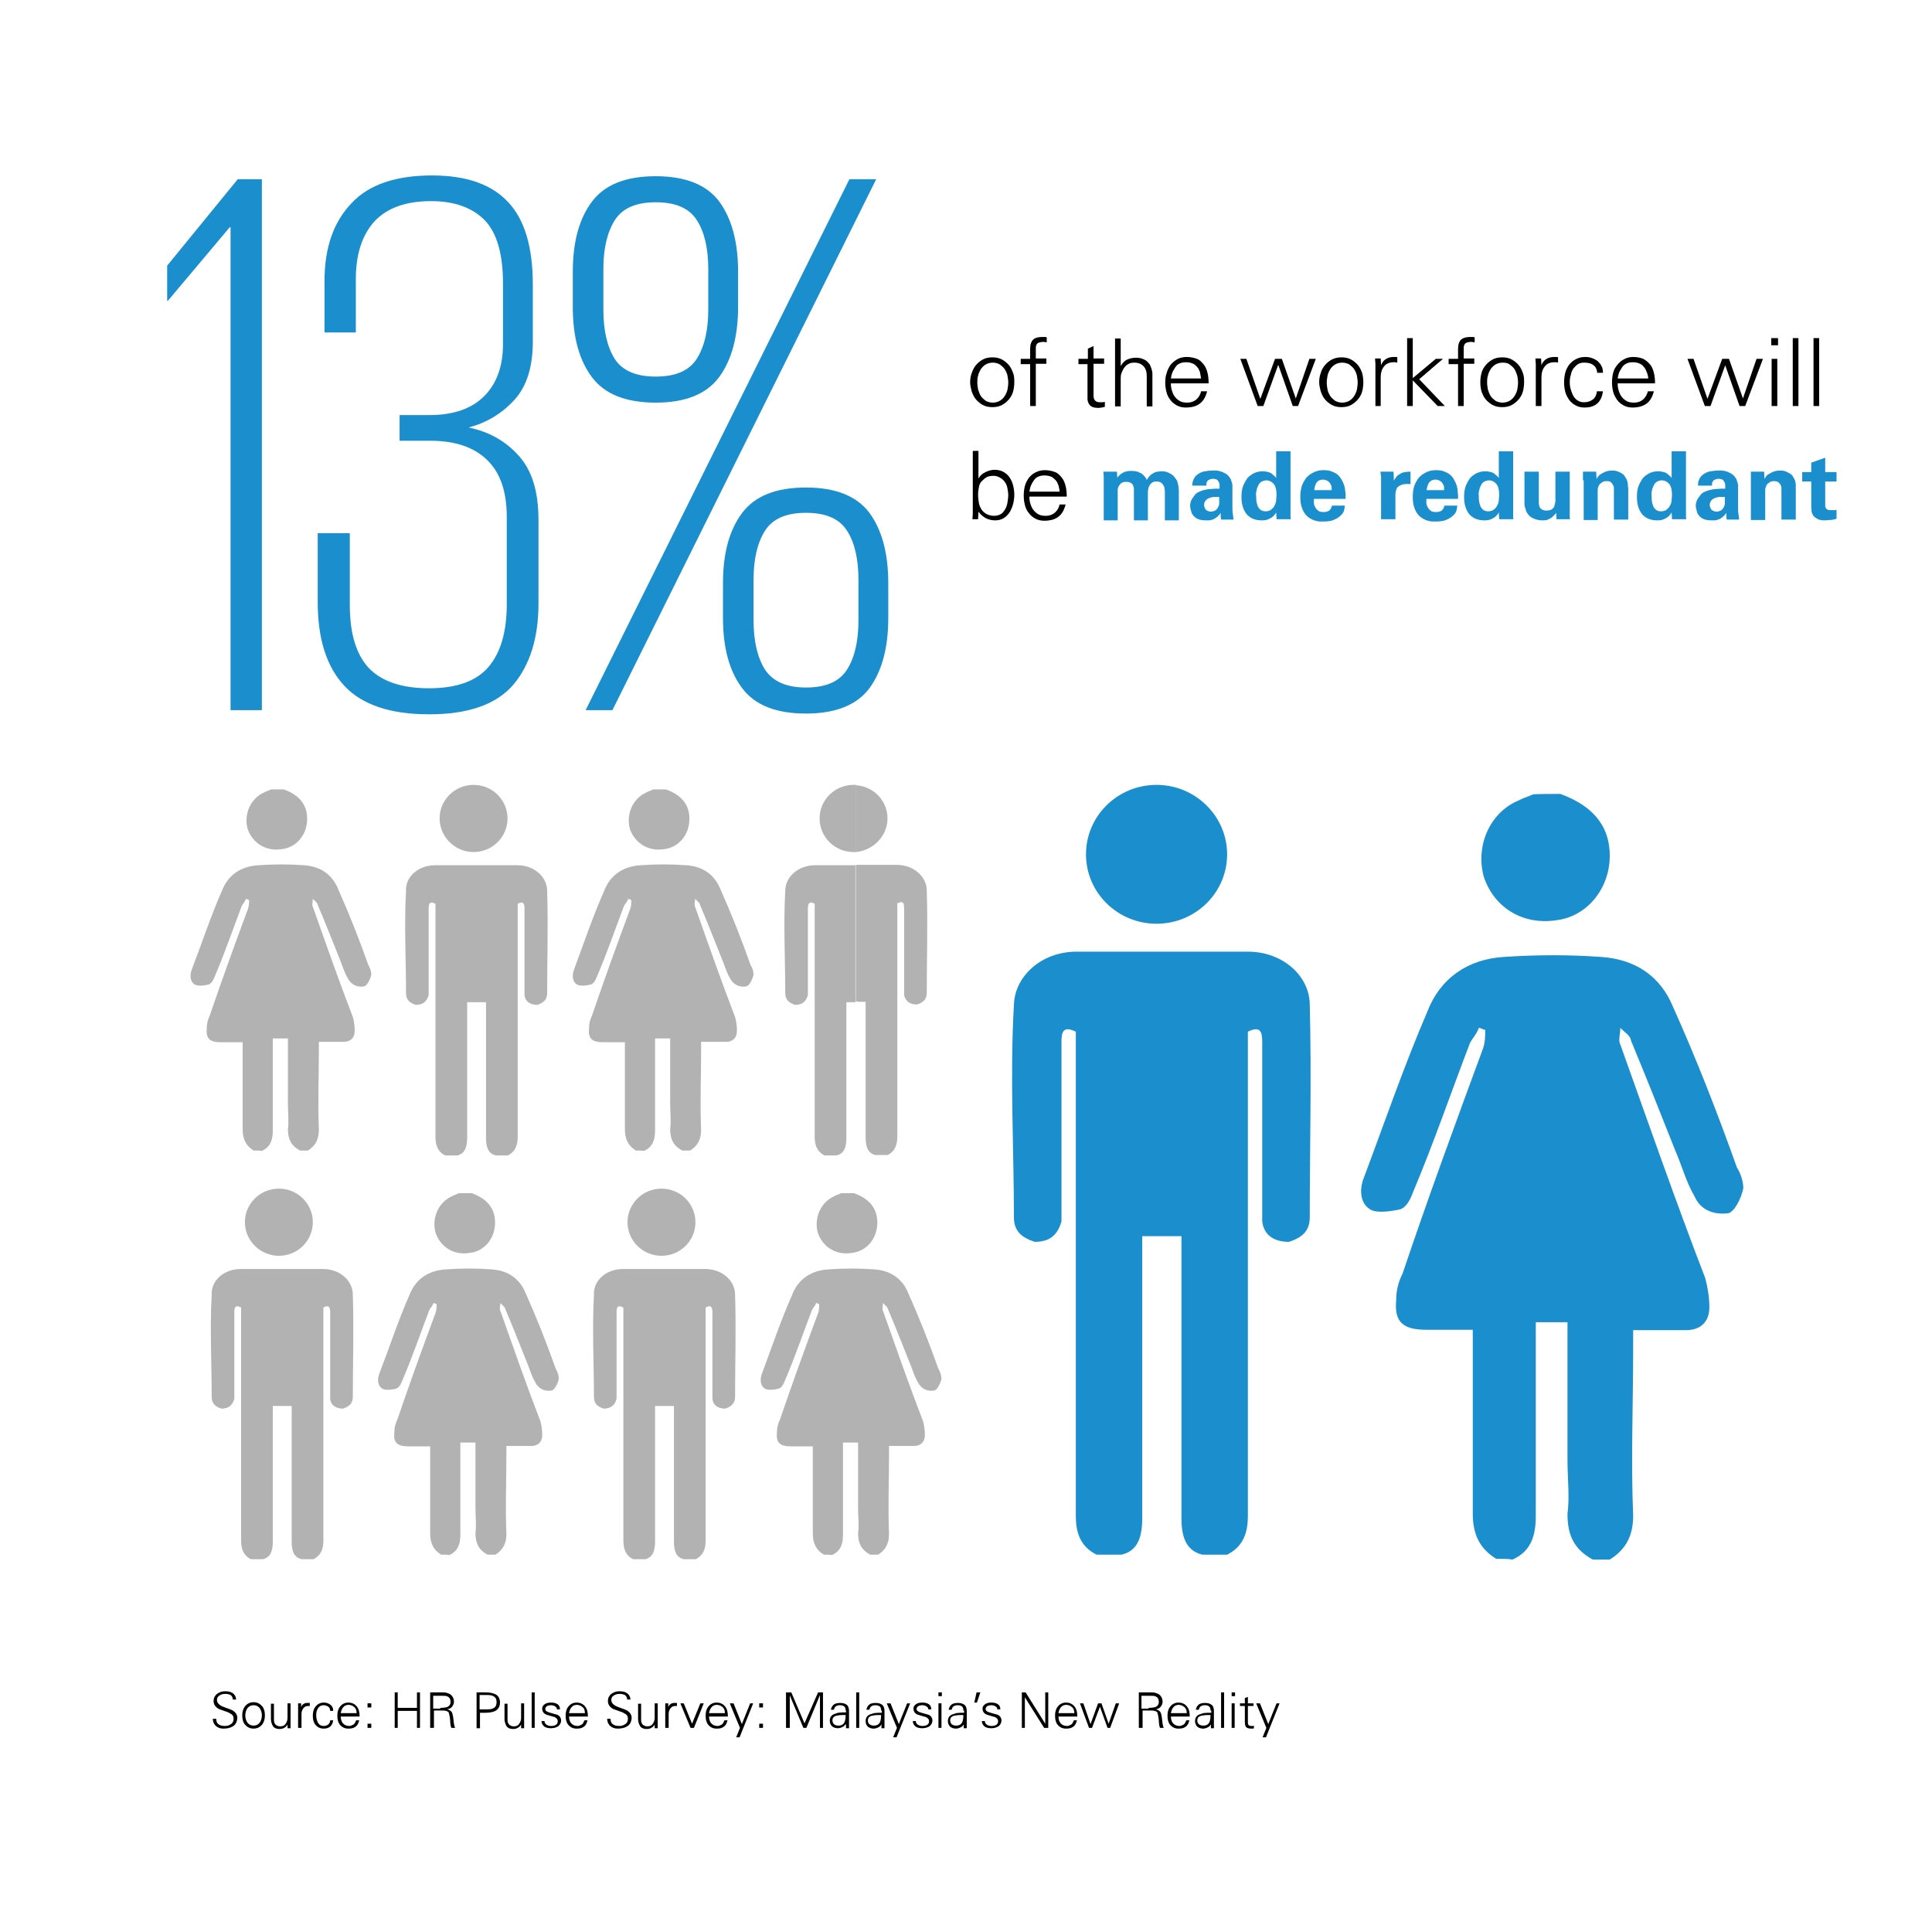 <?xml version="1.0" encoding="utf-8"?>
<!-- Generator: Adobe Illustrator 23.1.0, SVG Export Plug-In . SVG Version: 6.00 Build 0)  -->
<svg version="1.1" id="Layer_1" xmlns="http://www.w3.org/2000/svg" xmlns:xlink="http://www.w3.org/1999/xlink" x="0px" y="0px"
	 viewBox="0 0 512 512" style="enable-background:new 0 0 512 512;" xml:space="preserve">
<style type="text/css">
	.st0{fill-rule:evenodd;clip-rule:evenodd;fill:#B3B2B2;}
	.st1{fill-rule:evenodd;clip-rule:evenodd;fill:#1B8ECE;}
	.st2{fill:#B3B2B2;}
	.st3{fill:none;}
	.st4{enable-background:new    ;}
	.st5{fill:#1B8ECE;}
</style>
<path class="st0" d="M116.9,412c-2.1-1.3-2.9-3.1-2.9-5.7c0-6.8,0-13.6,0-20.4c0-0.8,0-1.6,0-2.6c-2.1,0-4,0-5.8,0
	c-2.9,0-4-1-3.7-3.7c0-1.3,0.3-2.4,0.8-3.4c3.2-9.4,6.6-18.8,10.1-28.2c0.3-0.8,0.3-1.6,0.3-2.4c-0.3,0-0.5-0.3-0.8-0.3
	c-0.3,0.8-0.8,1.3-1.1,1.8c-2.4,6.3-4.5,12.5-7.2,18.8c-0.3,0.8-0.8,1.8-1.6,2.1c-1.1,0.3-2.9,0.5-3.7,0c-1.3-0.8-1.3-2.6-0.8-3.9
	c2.7-7,5-14.1,8-20.9c1.6-4.2,5-6.5,9.6-6.8c4.3-0.3,8.2-0.3,12.2,0c4.3,0.3,7.4,2.4,9,6.3c2.9,6.5,5.6,13.3,8,20.1
	c0.5,0.8,0.8,1.8,0.8,2.6c-0.3,1.3-1.1,2.9-1.9,3.1c-1.6,0.3-3.4-0.3-4.3-2.1c-1.1-1.8-1.6-3.9-2.4-5.7c-1.9-4.7-3.7-9.4-5.6-13.8
	c0-0.5-0.8-1-1.3-1.6c0,0.8-0.3,1.6,0,2.1c3.4,9.6,6.9,19.6,10.6,29.2c0.3,1,0.5,2.4,0.5,3.7c0,1.8-1.1,2.9-2.9,2.9
	c-2.1,0-4.3,0-6.6,0c0,1,0,1.8,0,2.4c0,7-0.3,13.8,0,20.9c0,2.4-0.8,4.2-2.9,5.5c-0.8,0-1.6,0-2.1,0c-2.4-1.3-3.2-3.1-3.2-5.7
	c0.3-2.1,0-4.4,0-6.8c0-5.7,0-11.2,0-17.2c-1.3,0-2.4,0-4,0c0,1,0,1.8,0,2.6c0,7,0,14.4,0,21.7c0,2.4-0.5,4.4-2.9,5.5
	C118.6,412,117.8,412,116.9,412L116.9,412z"/>
<path class="st0" d="M125,316.2c3.6,1.3,6.2,3.6,6.2,7.8s-2.8,7.5-6.5,8c-4.4,0.8-8-1.5-9.3-5.4c-1-3.9,0.8-8,4.4-9.6
	c0.5-0.3,1.3-0.5,1.8-0.8C122.7,316.2,123.7,316.2,125,316.2L125,316.2z"/>
<path class="st0" d="M63.8,336.3c10.5,0,10.5,0,10.5,0c0.8,0,0.8,0,0.8,0c10.5,0,10.5,0,10.5,0c4.5,0,7.9,3.1,7.9,6.8
	c0.3,9.1,0,18.2,0,27.1c0,1.8-1.1,2.6-2.6,3.1c-1.8,0-3.2-0.8-3.4-2.6c0-0.5,0-1,0-1.8c0-7,0-14.1,0-21.1c0-1.3-0.3-2.1-1.8-1.3
	c0,1,0,1.8,0,2.3c0,20.1,0,39.9,0,59.4c0,2.1-0.5,3.9-2.6,5c-1.3,0-2.1,0-3.2,0c-2.1-0.5-2.6-2.3-2.6-4.7c0-11.5,0-22.4,0-33.3
	c0-1.3,0-1.8,0-2.6c-2.1,0-2.1,0-2.1,0c-0.8,0-0.8,0-0.8,0c-2.1,0-2.1,0-2.1,0c0,0.8,0,1.3,0,2.6c0,10.9,0,21.9,0,33.3
	c0,2.3-0.5,4.2-2.6,4.7c-1.3,0-1.8,0-3.2,0c-2.1-1-2.6-2.9-2.6-5c0-19.5,0-39.3,0-59.4c0-0.5,0-1.3,0-2.3c-1.6-0.8-1.8,0-1.8,1.3
	c0,7,0,14.1,0,21.1c0,0.8,0,1.3,0,1.8c-0.5,1.8-1.6,2.6-3.4,2.6c-1.6-0.5-2.6-1.3-2.6-3.1c0-8.9-0.5-18,0-27.1
	C55.9,339.4,59.3,336.3,63.8,336.3L63.8,336.3z"/>
<path class="st0" d="M64.9,323.9c0-4.9,4-8.9,9-8.9s9,4,9,8.9s-4,8.9-9,8.9C69,332.8,64.9,328.8,64.9,323.9L64.9,323.9z"/>
<path class="st0" d="M218.3,412c-2.1-1.3-2.9-3.1-2.9-5.7c0-6.8,0-13.6,0-20.4c0-0.8,0-1.6,0-2.6c-2.1,0-4,0-5.8,0
	c-2.9,0-4-1-3.7-3.7c0-1.3,0.3-2.4,0.8-3.4c3.2-9.4,6.6-18.8,10.1-28.2c0.3-0.8,0.3-1.6,0.3-2.4c-0.3,0-0.5-0.3-0.8-0.3
	c-0.3,0.8-0.8,1.3-1.1,1.8c-2.4,6.3-4.5,12.5-7.2,18.8c-0.3,0.8-0.8,1.8-1.6,2.1c-1.1,0.3-2.9,0.5-3.7,0c-1.3-0.8-1.3-2.6-0.8-3.9
	c2.6-7,5-14.1,8-20.9c1.6-4.2,5-6.5,9.6-6.8c4.3-0.3,8.2-0.3,12.2,0c4.3,0.3,7.4,2.4,9,6.3c2.9,6.5,5.6,13.3,8,20.1
	c0.5,0.8,0.8,1.8,0.8,2.6c-0.3,1.3-1.1,2.9-1.9,3.1c-1.6,0.3-3.4-0.3-4.3-2.1c-1.1-1.8-1.6-3.9-2.4-5.7c-1.9-4.7-3.7-9.4-5.6-13.8
	c0-0.5-0.8-1-1.3-1.6c0,0.8-0.3,1.6,0,2.1c3.4,9.6,6.9,19.6,10.6,29.2c0.3,1,0.5,2.4,0.5,3.7c0,1.8-1.1,2.9-2.9,2.9
	c-2.1,0-4.3,0-6.6,0c0,1,0,1.8,0,2.4c0,7-0.3,13.8,0,20.9c0,2.4-0.8,4.2-2.9,5.5c-0.8,0-1.6,0-2.1,0c-2.4-1.3-3.2-3.1-3.2-5.7
	c0.3-2.1,0-4.4,0-6.8c0-5.7,0-11.2,0-17.2c-1.3,0-2.4,0-4,0c0,1,0,1.8,0,2.6c0,7,0,14.4,0,21.7c0,2.4-0.5,4.4-2.9,5.5
	C219.9,412,219.1,412,218.3,412L218.3,412z"/>
<path class="st0" d="M226.3,316.2c3.6,1.3,6.2,3.6,6.2,7.8s-2.8,7.5-6.5,8c-4.4,0.8-8-1.5-9.3-5.4c-1-3.9,0.8-8,4.4-9.6
	c0.5-0.3,1.3-0.5,1.8-0.8C224,316.2,225,316.2,226.3,316.2L226.3,316.2z"/>
<path class="st0" d="M165.1,336.3c10.5,0,10.5,0,10.5,0c0.8,0,0.8,0,0.8,0c10.5,0,10.5,0,10.5,0c4.5,0,7.9,3.1,7.9,6.8
	c0.3,9.1,0,18.2,0,27.1c0,1.8-1.1,2.6-2.6,3.1c-1.8,0-3.2-0.8-3.4-2.6c0-0.5,0-1,0-1.8c0-7,0-14.1,0-21.1c0-1.3-0.3-2.1-1.8-1.3
	c0,1,0,1.8,0,2.3c0,20.1,0,39.9,0,59.4c0,2.1-0.5,3.9-2.6,5c-1.3,0-2.1,0-3.2,0c-2.1-0.5-2.6-2.3-2.6-4.7c0-11.5,0-22.4,0-33.3
	c0-1.3,0-1.8,0-2.6c-2.1,0-2.1,0-2.1,0c-0.8,0-0.8,0-0.8,0c-2.1,0-2.1,0-2.1,0c0,0.8,0,1.3,0,2.6c0,10.9,0,21.9,0,33.3
	c0,2.3-0.5,4.2-2.6,4.7c-1.3,0-1.8,0-3.2,0c-2.1-1-2.6-2.9-2.6-5c0-19.5,0-39.3,0-59.4c0-0.5,0-1.3,0-2.3c-1.6-0.8-1.8,0-1.8,1.3
	c0,7,0,14.1,0,21.1c0,0.8,0,1.3,0,1.8c-0.5,1.8-1.6,2.6-3.4,2.6c-1.6-0.5-2.6-1.3-2.6-3.1c0-8.9-0.5-18,0-27.1
	C157.2,339.4,160.6,336.3,165.1,336.3L165.1,336.3z"/>
<path class="st0" d="M166.3,323.9c0-4.9,4-8.9,9-8.9s9,4,9,8.9s-4,8.9-9,8.9S166.3,328.8,166.3,323.9L166.3,323.9z"/>
<path class="st0" d="M67.2,304.9c-2.1-1.3-2.9-3.1-2.9-5.7c0-6.8,0-13.6,0-20.4c0-0.8,0-1.6,0-2.6c-2.1,0-4,0-5.8,0
	c-2.9,0-4-1-3.7-3.7c0-1.3,0.3-2.4,0.8-3.4c3.2-9.4,6.6-18.8,10.1-28.2c0.3-0.8,0.3-1.6,0.3-2.4c-0.3,0-0.5-0.3-0.8-0.3
	c-0.3,0.8-0.8,1.3-1.1,1.8c-2.4,6.3-4.5,12.5-7.2,18.8c-0.3,0.8-0.8,1.8-1.6,2.1c-1.1,0.3-2.9,0.5-3.7,0c-1.3-0.8-1.3-2.6-0.8-3.9
	c2.7-7,5-14.1,8-20.9c1.6-4.2,5-6.5,9.6-6.8c4.3-0.3,8.2-0.3,12.2,0c4.3,0.3,7.4,2.4,9,6.3c2.9,6.5,5.6,13.3,8,20.1
	c0.5,0.8,0.8,1.8,0.8,2.6c-0.3,1.3-1.1,2.9-1.9,3.1c-1.6,0.3-3.4-0.3-4.3-2.1c-1.1-1.8-1.6-3.9-2.4-5.7c-1.9-4.7-3.7-9.4-5.6-13.8
	c0-0.5-0.8-1.1-1.3-1.6c0,0.8-0.3,1.6,0,2.1c3.4,9.6,6.9,19.6,10.6,29.2c0.3,1,0.5,2.4,0.5,3.7c0,1.8-1.1,2.9-2.9,2.9
	c-2.1,0-4.3,0-6.6,0c0,1,0,1.8,0,2.4c0,7-0.3,13.8,0,20.9c0,2.4-0.8,4.2-2.9,5.5c-0.8,0-1.6,0-2.1,0c-2.4-1.3-3.2-3.1-3.2-5.7
	c0.3-2.1,0-4.4,0-6.8c0-5.7,0-11.2,0-17.2c-1.3,0-2.4,0-4,0c0,1,0,1.8,0,2.6c0,7,0,14.4,0,21.7c0,2.4-0.5,4.4-2.9,5.5
	C68.8,304.9,68,304.9,67.2,304.9L67.2,304.9z"/>
<path class="st0" d="M75.2,209.2c3.6,1.3,6.2,3.6,6.2,7.8s-2.8,7.5-6.5,8c-4.4,0.8-8-1.6-9.3-5.4c-1-3.9,0.8-8,4.4-9.6
	c0.5-0.3,1.3-0.5,1.8-0.8C72.9,209.2,73.9,209.2,75.2,209.2L75.2,209.2z"/>
<path class="st0" d="M168.5,304.9c-2.1-1.3-2.9-3.1-2.9-5.7c0-6.8,0-13.6,0-20.4c0-0.8,0-1.6,0-2.6c-2.1,0-4,0-5.8,0
	c-2.9,0-4-1-3.7-3.7c0-1.3,0.3-2.4,0.8-3.4c3.2-9.4,6.6-18.8,10.1-28.2c0.3-0.8,0.3-1.6,0.3-2.4c-0.3,0-0.5-0.3-0.8-0.3
	c-0.3,0.8-0.8,1.3-1.1,1.8c-2.4,6.3-4.5,12.5-7.2,18.8c-0.3,0.8-0.8,1.8-1.6,2.1c-1.1,0.3-2.9,0.5-3.7,0c-1.3-0.8-1.3-2.6-0.8-3.9
	c2.6-7,5-14.1,8-20.9c1.6-4.2,5-6.5,9.6-6.8c4.3-0.3,8.2-0.3,12.2,0c4.3,0.3,7.4,2.4,9,6.3c2.9,6.5,5.6,13.3,8,20.1
	c0.5,0.8,0.8,1.8,0.8,2.6c-0.3,1.3-1.1,2.9-1.9,3.1c-1.6,0.3-3.4-0.3-4.3-2.1c-1.1-1.8-1.6-3.9-2.4-5.7c-1.9-4.7-3.7-9.4-5.6-13.8
	c0-0.5-0.8-1.1-1.3-1.6c0,0.8-0.3,1.6,0,2.1c3.4,9.6,6.9,19.6,10.6,29.2c0.3,1,0.5,2.4,0.5,3.7c0,1.8-1.1,2.9-2.9,2.9
	c-2.1,0-4.3,0-6.6,0c0,1,0,1.8,0,2.4c0,7-0.3,13.8,0,20.9c0,2.4-0.8,4.2-2.9,5.5c-0.8,0-1.6,0-2.1,0c-2.4-1.3-3.2-3.1-3.2-5.7
	c0.3-2.1,0-4.4,0-6.8c0-5.7,0-11.2,0-17.2c-1.3,0-2.4,0-4,0c0,1,0,1.8,0,2.6c0,7,0,14.4,0,21.7c0,2.4-0.5,4.4-2.9,5.5
	C170.1,304.9,169.3,304.9,168.5,304.9L168.5,304.9z"/>
<path class="st0" d="M176.5,209.2c3.6,1.3,6.2,3.6,6.2,7.8s-2.8,7.5-6.5,8c-4.4,0.8-8-1.6-9.3-5.4c-1-3.9,0.8-8,4.4-9.6
	c0.5-0.3,1.3-0.5,1.8-0.8C174.2,209.2,175.2,209.2,176.5,209.2L176.5,209.2z"/>
<path class="st0" d="M115.3,229.3c10.5,0,10.5,0,10.5,0c0.8,0,0.8,0,0.8,0c10.5,0,10.5,0,10.5,0c4.5,0,7.9,3.1,7.9,6.8
	c0.3,9.1,0,18.2,0,27.1c0,1.8-1.1,2.6-2.6,3.1c-1.8,0-3.2-0.8-3.4-2.6c0-0.5,0-1,0-1.8c0-7,0-14.1,0-21.1c0-1.3-0.3-2.1-1.8-1.3
	c0,1.1,0,1.8,0,2.3c0,20.1,0,39.9,0,59.4c0,2.1-0.5,3.9-2.6,5c-1.3,0-2.1,0-3.2,0c-2.1-0.5-2.6-2.3-2.6-4.7c0-11.5,0-22.4,0-33.3
	c0-1.3,0-1.8,0-2.6c-2.1,0-2.1,0-2.1,0c-0.8,0-0.8,0-0.8,0c-2.1,0-2.1,0-2.1,0c0,0.8,0,1.3,0,2.6c0,10.9,0,21.9,0,33.3
	c0,2.3-0.5,4.2-2.6,4.7c-1.3,0-1.8,0-3.2,0c-2.1-1-2.6-2.9-2.6-5c0-19.5,0-39.3,0-59.4c0-0.5,0-1.3,0-2.3c-1.6-0.8-1.8,0-1.8,1.3
	c0,7,0,14.1,0,21.1c0,0.8,0,1.3,0,1.8c-0.5,1.8-1.6,2.6-3.4,2.6c-1.6-0.5-2.6-1.3-2.6-3.1c0-8.9-0.5-18,0-27.1
	C107.4,232.4,110.8,229.3,115.3,229.3L115.3,229.3z"/>
<path class="st0" d="M116.5,216.9c0-4.9,4-8.9,9-8.9s9,4,9,8.9s-4,8.9-9,8.9S116.5,221.7,116.5,216.9L116.5,216.9z"/>
<path class="st1" d="M396.5,413.1c-4.5-2.8-6.2-6.6-6.2-12.1c0-14.4,0-28.7,0-43.1c0-1.7,0-3.3,0-5.5c-4.5,0-8.4,0-12.4,0
	c-6.2,0-8.4-2.2-7.9-7.7c0-2.8,0.6-5,1.7-7.2c6.7-19.9,14-39.8,21.3-59.6c0.6-1.7,0.6-3.3,0.6-5c-0.6,0-1.1-0.5-1.7-0.5
	c-0.6,1.7-1.7,2.8-2.3,3.9c-5.1,13.3-9.6,26.5-15.2,39.8c-0.6,1.7-1.7,3.9-3.4,4.4c-2.3,0.5-6.2,1.1-7.9,0c-2.8-1.7-2.8-5.5-1.7-8.3
	c5.6-14.9,10.7-29.8,16.9-44.2c3.4-8.8,10.7-13.8,20.2-14.4c9-0.6,17.4-0.6,25.8,0c9,0.6,15.7,5,19.1,13.3
	c6.2,13.8,11.8,28.2,16.9,42.5c1.1,1.7,1.7,3.9,1.7,5.5c-0.6,2.8-2.3,6.1-3.9,6.6c-3.4,0.5-7.3-0.5-9-4.4c-2.3-3.9-3.4-8.3-5.1-12.1
	c-3.9-9.9-7.9-19.9-11.8-29.3c0-1.1-1.7-2.2-2.8-3.3c0,1.7-0.6,3.3,0,4.4c7.3,20.4,14.6,41.4,22.5,61.9c0.6,2.2,1.1,5,1.1,7.7
	c0,3.9-2.3,6.1-6.2,6.1c-4.5,0-9,0-14,0c0,2.2,0,3.9,0,5c0,14.9-0.6,29.3,0,44.2c0,5-1.7,8.8-6.2,11.6c-1.7,0-3.4,0-4.5,0
	c-5.1-2.8-6.7-6.6-6.7-12.1c0.6-4.4,0-9.4,0-14.4c0-12.1,0-23.7,0-36.4c-2.8,0-5.1,0-8.4,0c0,2.2,0,3.9,0,5.5c0,14.9,0,30.4,0,45.8
	c0,5-1.1,9.4-6.2,11.6C399.9,413.1,398.2,413.1,396.5,413.1L396.5,413.1z"/>
<path class="st1" d="M413.5,210.4c7.7,2.8,13.1,7.7,13.1,16.4s-6,15.9-13.7,17c-9.3,1.6-17-3.3-19.7-11.5c-2.2-8.2,1.6-17,9.3-20.2
	c1.1-0.6,2.8-1.1,3.8-1.6C408.6,210.4,410.8,210.4,413.5,210.4L413.5,210.4z"/>
<path class="st1" d="M285.3,252.2c21.9,0,21.9,0,21.9,0c1.6,0,1.6,0,1.6,0c21.9,0,21.9,0,21.9,0c9.3,0,16.4,6.5,16.4,14.1
	c0.5,19,0,37.9,0,56.3c0,3.8-2.2,5.4-5.5,6.5c-3.8,0-6.6-1.6-7.1-5.4c0-1.1,0-2.2,0-3.8c0-14.6,0-29.2,0-43.8c0-2.7-0.5-4.3-3.8-2.7
	c0,2.2,0,3.8,0,4.9c0,41.7,0,82.8,0,123.4c0,4.3-1.1,8.1-5.5,10.3c-2.7,0-4.4,0-6.6,0c-4.4-1.1-5.5-4.9-5.5-9.7
	c0-23.8,0-46.5,0-69.3c0-2.7,0-3.8,0-5.4c-4.4,0-4.4,0-4.4,0c-1.6,0-1.6,0-1.6,0c-4.4,0-4.4,0-4.4,0c0,1.6,0,2.7,0,5.4
	c0,22.7,0,45.5,0,69.3c0,4.9-1.1,8.7-5.5,9.7c-2.7,0-3.8,0-6.6,0c-4.4-2.2-5.5-6-5.5-10.3c0-40.6,0-81.7,0-123.4c0-1.1,0-2.7,0-4.9
	c-3.3-1.6-3.8,0-3.8,2.7c0,14.6,0,29.2,0,43.8c0,1.6,0,2.7,0,3.8c-1.1,3.8-3.3,5.4-7.1,5.4c-3.3-1.1-5.5-2.7-5.5-6.5
	c0-18.4-1.1-37.3,0-56.3C268.9,258.7,276,252.2,285.3,252.2L285.3,252.2z"/>
<path class="st1" d="M287.8,226.4c0-10.2,8.4-18.4,18.7-18.4c10.3,0,18.7,8.3,18.7,18.4c0,10.2-8.4,18.4-18.7,18.4
	S287.8,236.6,287.8,226.4L287.8,226.4z"/>
<path class="st2" d="M226.5,229.3c0,0,0,0-10.5,0c-4.5,0-7.9,3.1-7.9,6.8c-0.5,9.1,0,18.2,0,27.1c0,1.8,1.1,2.6,2.6,3.1
	c1.8,0,2.9-0.8,3.4-2.6c0-0.5,0-1,0-1.8c0-7,0-14.1,0-21.1c0-1.3,0.3-2.1,1.8-1.3c0,1.1,0,1.8,0,2.3c0,20.1,0,39.9,0,59.4
	c0,2.1,0.5,3.9,2.6,5c1.3,0,1.8,0,3.2,0c2.1-0.5,2.6-2.3,2.6-4.7c0-11.5,0-22.4,0-33.3c0-1.3,0-1.8,0-2.6c0,0,0,0,2.1,0
	c0,0,0,0,0.3,0v-36.2C226.8,229.3,226.7,229.3,226.5,229.3z"/>
<path class="st2" d="M226.2,208c-5,0-9,4-9,8.9s4,8.9,9,8.9c0.2,0,0.4,0,0.7,0V208C226.6,208,226.4,208,226.2,208z"/>
<path class="st2" d="M229.4,265.5c0,0.8,0,1.3,0,2.6c0,10.9,0,21.9,0,33.3c0,2.3,0.5,4.2,2.6,4.7c1.1,0,1.8,0,3.2,0
	c2.1-1,2.6-2.9,2.6-5c0-19.5,0-39.3,0-59.4c0-0.5,0-1.3,0-2.3c1.6-0.8,1.8,0,1.8,1.3c0,7,0,14.1,0,21.1c0,0.8,0,1.3,0,1.8
	c0.3,1.8,1.6,2.6,3.4,2.6c1.6-0.5,2.6-1.3,2.6-3.1c0-8.9,0.3-18,0-27.1c0-3.6-3.4-6.8-7.9-6.8c0,0,0,0-10.5,0c0,0,0,0-0.4,0v36.2
	c0.1,0,0.3,0,0.4,0C227.3,265.5,227.3,265.5,229.4,265.5z"/>
<path class="st2" d="M235.2,216.9c0-4.7-3.7-8.5-8.3-8.8v17.7C231.5,225.3,235.2,221.5,235.2,216.9z"/>
<rect x="256" y="89.6" class="st3" width="236.8" height="52.3"/>
<g class="st4">
	<path d="M263,94.7c1,0,1.9,0.2,2.6,0.6c0.7,0.4,1.3,0.9,1.8,1.5s0.8,1.3,1.1,2.1s0.3,1.6,0.3,2.4c0,0.8-0.1,1.6-0.3,2.4
		c-0.2,0.8-0.6,1.5-1.1,2.1s-1.1,1.1-1.8,1.5c-0.7,0.4-1.6,0.6-2.6,0.6s-1.9-0.2-2.6-0.6c-0.7-0.4-1.3-0.9-1.8-1.5
		c-0.5-0.6-0.8-1.3-1.1-2.1c-0.2-0.8-0.4-1.6-0.4-2.4c0-0.8,0.1-1.6,0.4-2.4s0.6-1.5,1.1-2.1c0.5-0.6,1.1-1.1,1.8-1.5
		C261.1,94.9,262,94.7,263,94.7z M267.2,101.4c0-0.6-0.1-1.2-0.2-1.8s-0.4-1.2-0.7-1.7c-0.3-0.5-0.8-0.9-1.3-1.3
		c-0.5-0.3-1.2-0.5-1.9-0.5s-1.4,0.2-1.9,0.5c-0.5,0.3-1,0.8-1.3,1.3c-0.3,0.5-0.6,1.1-0.7,1.7c-0.2,0.6-0.2,1.2-0.2,1.8
		c0,0.6,0.1,1.2,0.2,1.8c0.2,0.6,0.4,1.2,0.7,1.7c0.3,0.5,0.8,0.9,1.3,1.3c0.5,0.3,1.2,0.5,1.9,0.5s1.4-0.2,1.9-0.5
		c0.5-0.3,1-0.8,1.3-1.3c0.3-0.5,0.6-1.1,0.7-1.7S267.2,102,267.2,101.4z"/>
	<path d="M273,107.6V96.5h-2.5v-1.4h2.5v-2.7c0-1.1,0.3-1.9,0.8-2.4s1.4-0.7,2.5-0.7c0.2,0,0.4,0,0.5,0c0.2,0,0.4,0,0.6,0.1v1.3
		c-0.3,0-0.6-0.1-0.9-0.1c-0.5,0-0.9,0.1-1.2,0.2c-0.3,0.1-0.5,0.3-0.6,0.5s-0.2,0.5-0.2,0.9c0,0.3,0,0.8,0,1.2v1.6h2.8v1.4h-2.8
		v11.2H273z"/>
	<path d="M288.3,96.5h-2.5v-1.4h2.5v-2.7l1.5-0.7v3.3h2.8v1.4h-2.8v8.4c0,1.2,0.5,1.8,1.7,1.8c0.2,0,0.5,0,0.7,0
		c0.2,0,0.4-0.1,0.6-0.1v1.3c-0.2,0.1-0.5,0.1-0.8,0.2c-0.3,0-0.5,0.1-0.8,0.1c-0.8,0-1.4-0.1-1.8-0.3c-0.4-0.2-0.7-0.5-0.9-0.9
		c-0.2-0.4-0.3-0.8-0.3-1.2c0-0.4,0-0.9,0-1.3V96.5z"/>
	<path d="M297,97L297,97c0.5-0.8,1-1.4,1.7-1.7s1.4-0.5,2.3-0.5c0.7,0,1.3,0.1,1.8,0.3c0.5,0.2,0.9,0.4,1.2,0.7
		c0.3,0.3,0.6,0.6,0.8,1c0.2,0.4,0.3,0.8,0.4,1.1c0.1,0.4,0.2,0.7,0.2,1.1c0,0.3,0,0.6,0,0.9v7.8h-1.5v-8.1c0-1.1-0.3-2-0.9-2.6
		c-0.6-0.6-1.4-0.9-2.4-0.9c-0.6,0-1.2,0.1-1.6,0.4c-0.5,0.2-0.8,0.6-1.1,1c-0.3,0.4-0.5,0.9-0.7,1.4s-0.2,1.1-0.2,1.6v7.2h-1.5v-18
		h1.5V97z"/>
	<path d="M310.3,101.7c0,0.7,0.1,1.3,0.3,1.9c0.2,0.6,0.4,1.1,0.8,1.6s0.8,0.8,1.3,1.1c0.5,0.3,1.2,0.4,2,0.4c0.9,0,1.7-0.3,2.3-0.8
		c0.7-0.6,1.1-1.3,1.3-2.2h1.6c-0.4,1.5-1,2.6-2,3.3c-0.9,0.7-2.2,1-3.7,1c-0.9,0-1.7-0.2-2.4-0.6c-0.7-0.4-1.3-0.9-1.7-1.5
		c-0.5-0.6-0.8-1.3-1-2.1c-0.2-0.8-0.3-1.6-0.3-2.5c0-0.8,0.1-1.7,0.4-2.5c0.2-0.8,0.6-1.5,1-2.1c0.5-0.6,1.1-1.1,1.8-1.5
		c0.7-0.4,1.5-0.6,2.5-0.6c1,0,1.9,0.2,2.7,0.5s1.3,0.9,1.8,1.5c0.5,0.6,0.8,1.4,1,2.2c0.2,0.8,0.3,1.8,0.3,2.8H310.3z M318.3,100.3
		c-0.1-0.6-0.2-1.2-0.3-1.7c-0.2-0.5-0.4-1-0.8-1.4c-0.3-0.4-0.7-0.7-1.2-0.9c-0.5-0.2-1.1-0.3-1.7-0.3c-0.6,0-1.2,0.1-1.6,0.3
		c-0.5,0.2-0.9,0.5-1.2,1s-0.6,0.9-0.8,1.4c-0.2,0.5-0.3,1-0.4,1.6H318.3z"/>
	<path d="M334,105.7L334,105.7l3.9-10.6h1.8l3.7,10.5h0l3.6-10.5h1.7l-4.7,12.5h-1.4l-3.8-10.8h-0.1l-3.9,10.8h-1.5l-4.6-12.5h1.6
		L334,105.7z"/>
	<path d="M355.5,94.7c1,0,1.9,0.2,2.6,0.6c0.7,0.4,1.3,0.9,1.8,1.5c0.5,0.6,0.8,1.3,1.1,2.1c0.2,0.8,0.3,1.6,0.3,2.4
		c0,0.8-0.1,1.6-0.3,2.4c-0.2,0.8-0.6,1.5-1.1,2.1c-0.5,0.6-1.1,1.1-1.8,1.5c-0.7,0.4-1.6,0.6-2.6,0.6s-1.9-0.2-2.6-0.6
		c-0.7-0.4-1.3-0.9-1.8-1.5s-0.8-1.3-1.1-2.1c-0.2-0.8-0.4-1.6-0.4-2.4c0-0.8,0.1-1.6,0.4-2.4c0.2-0.8,0.6-1.5,1.1-2.1
		s1.1-1.1,1.8-1.5C353.7,94.9,354.5,94.7,355.5,94.7z M359.8,101.4c0-0.6-0.1-1.2-0.2-1.8s-0.4-1.2-0.7-1.7
		c-0.3-0.5-0.8-0.9-1.3-1.3c-0.5-0.3-1.2-0.5-1.9-0.5s-1.4,0.2-1.9,0.5c-0.5,0.3-1,0.8-1.3,1.3c-0.3,0.5-0.6,1.1-0.7,1.7
		s-0.2,1.2-0.2,1.8c0,0.6,0.1,1.2,0.2,1.8s0.4,1.2,0.7,1.7c0.3,0.5,0.8,0.9,1.3,1.3c0.5,0.3,1.2,0.5,1.9,0.5s1.4-0.2,1.9-0.5
		c0.5-0.3,1-0.8,1.3-1.3c0.3-0.5,0.6-1.1,0.7-1.7S359.8,102,359.8,101.4z"/>
	<path d="M366,107.6h-1.5v-9.7c0-0.5,0-1,0-1.5c0-0.5-0.1-0.9-0.1-1.4h1.5l0.1,1.8h0c0.2-0.6,0.6-1.2,1.2-1.6
		c0.6-0.4,1.3-0.6,2.1-0.6c0.3,0,0.4,0,0.6,0c0.1,0,0.3,0,0.4,0.1v1.4c-0.2,0-0.3-0.1-0.5-0.1c-0.2,0-0.3,0-0.5,0
		c-1.1,0-2,0.4-2.5,1.1c-0.6,0.7-0.9,1.7-0.9,2.9V107.6z"/>
	<path d="M374.4,100.2l6.1-5.1h1.9l-6.3,5.4l6.8,7.1H381l-6.6-6.8v6.8h-1.5v-18h1.5V100.2z"/>
	<path d="M386.4,107.6V96.5h-2.5v-1.4h2.5v-2.7c0-1.1,0.3-1.9,0.8-2.4c0.6-0.5,1.4-0.7,2.5-0.7c0.2,0,0.4,0,0.5,0s0.4,0,0.6,0.1v1.3
		c-0.3,0-0.6-0.1-0.9-0.1c-0.5,0-0.9,0.1-1.2,0.2s-0.5,0.3-0.6,0.5s-0.2,0.5-0.2,0.9c0,0.3,0,0.8,0,1.2v1.6h2.8v1.4h-2.8v11.2H386.4
		z"/>
	<path d="M398.1,94.7c1,0,1.9,0.2,2.6,0.6c0.7,0.4,1.3,0.9,1.8,1.5c0.5,0.6,0.8,1.3,1.1,2.1s0.3,1.6,0.3,2.4c0,0.8-0.1,1.6-0.3,2.4
		c-0.2,0.8-0.6,1.5-1.1,2.1c-0.5,0.6-1.1,1.1-1.8,1.5c-0.7,0.4-1.6,0.6-2.6,0.6s-1.9-0.2-2.6-0.6c-0.7-0.4-1.3-0.9-1.8-1.5
		s-0.8-1.3-1.1-2.1c-0.2-0.8-0.3-1.6-0.3-2.4c0-0.8,0.1-1.6,0.3-2.4s0.6-1.5,1.1-2.1s1.1-1.1,1.8-1.5
		C396.2,94.9,397.1,94.7,398.1,94.7z M402.3,101.4c0-0.6-0.1-1.2-0.2-1.8c-0.2-0.6-0.4-1.2-0.7-1.7c-0.3-0.5-0.8-0.9-1.3-1.3
		s-1.2-0.5-1.9-0.5s-1.4,0.2-1.9,0.5s-1,0.8-1.3,1.3c-0.3,0.5-0.6,1.1-0.7,1.7c-0.2,0.6-0.2,1.2-0.2,1.8c0,0.6,0.1,1.2,0.2,1.8
		c0.2,0.6,0.4,1.2,0.7,1.7c0.3,0.5,0.8,0.9,1.3,1.3c0.5,0.3,1.2,0.5,1.9,0.5s1.4-0.2,1.9-0.5c0.5-0.3,1-0.8,1.3-1.3
		c0.3-0.5,0.6-1.1,0.7-1.7C402.2,102.6,402.3,102,402.3,101.4z"/>
	<path d="M408.5,107.6H407v-9.7c0-0.5,0-1,0-1.5s-0.1-0.9-0.1-1.4h1.5l0.1,1.8h0c0.2-0.6,0.6-1.2,1.2-1.6c0.6-0.4,1.3-0.6,2.2-0.6
		c0.3,0,0.4,0,0.6,0c0.1,0,0.3,0,0.4,0.1v1.4c-0.1,0-0.3-0.1-0.5-0.1c-0.2,0-0.3,0-0.5,0c-1.1,0-2,0.4-2.5,1.1
		c-0.6,0.7-0.9,1.7-0.9,2.9V107.6z"/>
	<path d="M423.3,98.9c-0.1-1-0.4-1.7-1-2.1c-0.6-0.5-1.4-0.7-2.5-0.7c-0.6,0-1.1,0.1-1.6,0.4c-0.5,0.3-0.8,0.7-1.2,1.1
		c-0.3,0.5-0.6,1-0.7,1.7c-0.2,0.6-0.3,1.3-0.3,2s0.1,1.4,0.3,2c0.2,0.6,0.4,1.2,0.7,1.7c0.3,0.5,0.7,0.9,1.2,1.2
		c0.5,0.3,1,0.4,1.6,0.4c1,0,1.8-0.3,2.4-0.8c0.6-0.5,0.9-1.2,1-2.1h1.6c-0.4,2.9-2,4.3-4.9,4.3c-0.9,0-1.7-0.2-2.4-0.6
		c-0.7-0.4-1.3-0.9-1.7-1.5s-0.8-1.3-1-2.1c-0.2-0.8-0.3-1.6-0.3-2.5c0-0.8,0.1-1.7,0.3-2.5s0.6-1.5,1-2.1c0.5-0.6,1-1.1,1.8-1.5
		s1.5-0.6,2.5-0.6c0.7,0,1.3,0.1,1.8,0.3c0.6,0.2,1.1,0.5,1.5,0.8c0.4,0.4,0.8,0.8,1,1.3c0.3,0.5,0.4,1.1,0.4,1.8H423.3z"/>
	<path d="M428.7,101.7c0,0.7,0.1,1.3,0.3,1.9c0.2,0.6,0.4,1.1,0.8,1.6c0.4,0.5,0.8,0.8,1.3,1.1c0.5,0.3,1.2,0.4,2,0.4
		c0.9,0,1.7-0.3,2.3-0.8s1.1-1.3,1.3-2.2h1.6c-0.4,1.5-1,2.6-2,3.3s-2.2,1-3.7,1c-0.9,0-1.7-0.2-2.4-0.6s-1.3-0.9-1.7-1.5
		c-0.4-0.6-0.8-1.3-1-2.1c-0.2-0.8-0.3-1.6-0.3-2.5c0-0.8,0.1-1.7,0.3-2.5s0.6-1.5,1.1-2.1c0.5-0.6,1-1.1,1.8-1.5
		c0.7-0.4,1.5-0.6,2.4-0.6c1.1,0,1.9,0.2,2.7,0.5c0.7,0.4,1.3,0.9,1.8,1.5c0.5,0.6,0.8,1.4,1,2.2c0.2,0.8,0.3,1.8,0.3,2.8H428.7z
		 M436.8,100.3c0-0.6-0.2-1.2-0.4-1.7c-0.2-0.5-0.4-1-0.8-1.4c-0.3-0.4-0.7-0.7-1.2-0.9c-0.5-0.2-1.1-0.3-1.7-0.3
		c-0.6,0-1.2,0.1-1.6,0.3s-0.9,0.5-1.2,1s-0.6,0.9-0.8,1.4c-0.2,0.5-0.3,1-0.4,1.6H436.8z"/>
	<path d="M452.5,105.7L452.5,105.7l3.9-10.6h1.8l3.7,10.5h0l3.6-10.5h1.7l-4.7,12.5H461l-3.8-10.8h0l-3.9,10.8h-1.5l-4.6-12.5h1.6
		L452.5,105.7z"/>
	<path d="M471.2,91.5h-1.8v-1.9h1.8V91.5z M471,95.1v12.5h-1.5V95.1H471z"/>
	<path d="M476.6,107.6h-1.5v-18h1.5V107.6z"/>
	<path d="M482.1,107.6h-1.5v-18h1.5V107.6z"/>
</g>
<g class="st4">
	<path d="M259.2,137.6h-1.5c0-0.4,0.1-0.9,0.1-1.4c0-0.5,0-1,0-1.5v-15.2h1.5v7.3l0,0c0.4-0.7,1-1.3,1.9-1.7
		c0.8-0.4,1.6-0.6,2.4-0.6c0.9,0,1.7,0.2,2.4,0.6c0.7,0.4,1.2,0.9,1.6,1.5c0.4,0.6,0.7,1.3,0.9,2.1s0.3,1.6,0.3,2.4
		c0,0.8-0.1,1.6-0.3,2.4s-0.5,1.5-0.9,2.2c-0.4,0.6-0.9,1.2-1.6,1.6c-0.6,0.4-1.4,0.6-2.3,0.6s-1.7-0.2-2.5-0.6
		c-0.7-0.4-1.4-1-1.9-1.7l0,0.1L259.2,137.6z M263.3,126.1c-0.7,0-1.4,0.1-1.9,0.4c-0.5,0.3-0.9,0.7-1.3,1.1s-0.6,1-0.7,1.6
		c-0.1,0.6-0.2,1.2-0.2,1.9c0,0.7,0.1,1.4,0.2,2.1c0.1,0.7,0.4,1.3,0.7,1.8c0.3,0.5,0.8,0.9,1.3,1.2c0.6,0.3,1.2,0.5,2.1,0.5
		c0.7,0,1.3-0.2,1.8-0.5c0.5-0.3,0.8-0.8,1.1-1.3c0.3-0.5,0.5-1.1,0.6-1.8c0.1-0.6,0.2-1.3,0.2-1.8c0-0.6-0.1-1.2-0.2-1.8
		s-0.3-1.2-0.6-1.6c-0.3-0.5-0.7-0.9-1.2-1.2C264.6,126.3,264,126.1,263.3,126.1z"/>
	<path d="M272.8,131.7c0,0.7,0.1,1.3,0.3,1.9c0.2,0.6,0.4,1.1,0.8,1.6c0.4,0.5,0.8,0.8,1.3,1.1c0.5,0.3,1.2,0.4,2,0.4
		c0.9,0,1.7-0.3,2.3-0.8c0.7-0.6,1.1-1.3,1.3-2.2h1.6c-0.4,1.5-1,2.6-2,3.3c-0.9,0.7-2.2,1-3.7,1c-0.9,0-1.7-0.2-2.4-0.6
		c-0.7-0.4-1.3-0.9-1.7-1.5c-0.5-0.6-0.8-1.3-1-2.1s-0.3-1.6-0.3-2.5c0-0.8,0.1-1.7,0.3-2.5c0.2-0.8,0.6-1.5,1-2.1
		c0.5-0.6,1-1.1,1.8-1.5s1.5-0.6,2.5-0.6c1,0,1.9,0.2,2.7,0.5s1.3,0.9,1.8,1.5c0.5,0.6,0.8,1.4,1,2.2c0.2,0.8,0.3,1.8,0.3,2.8H272.8
		z M280.8,130.3c0-0.6-0.2-1.2-0.3-1.7c-0.2-0.5-0.4-1-0.8-1.4s-0.7-0.7-1.2-0.9s-1.1-0.3-1.7-0.3c-0.6,0-1.2,0.1-1.6,0.3
		c-0.5,0.2-0.9,0.5-1.2,1c-0.3,0.4-0.6,0.9-0.8,1.4c-0.2,0.5-0.3,1-0.4,1.6H280.8z"/>
</g>
<g class="st4">
	<path class="st5" d="M292.5,127.4c0-0.4,0-0.8,0-1.2c0-0.4-0.1-0.8-0.1-1.2h3.6l0.1,1.6c0.1-0.1,0.2-0.3,0.4-0.5
		c0.2-0.2,0.4-0.4,0.7-0.6c0.3-0.2,0.7-0.4,1.1-0.5c0.5-0.2,1-0.2,1.6-0.2c0.7,0,1.3,0.1,1.8,0.3c0.5,0.2,0.9,0.4,1.2,0.7
		c0.3,0.3,0.5,0.5,0.7,0.8c0.2,0.3,0.3,0.5,0.3,0.6c0.3-0.5,0.6-0.9,0.9-1.2c0.3-0.3,0.7-0.5,1-0.7c0.4-0.2,0.7-0.3,1.1-0.3
		c0.4-0.1,0.7-0.1,1-0.1c0.6,0,1.2,0.1,1.6,0.3c0.5,0.2,0.8,0.4,1.1,0.6c0.3,0.2,0.5,0.4,0.7,0.7s0.3,0.4,0.4,0.5
		c0.2,0.3,0.3,0.6,0.4,0.9c0.1,0.3,0.1,0.6,0.2,1c0,0.3,0.1,0.6,0.1,1c0,0.3,0,0.6,0,0.9v7.1h-3.7v-7.4c0-0.3,0-0.7-0.1-1
		c0-0.3-0.1-0.7-0.3-0.9c-0.1-0.3-0.4-0.5-0.6-0.7c-0.3-0.2-0.7-0.3-1.2-0.3c-0.5,0-1,0.1-1.3,0.4c-0.3,0.2-0.5,0.5-0.7,0.9
		c-0.2,0.4-0.2,0.8-0.3,1.3c0,0.5,0,0.9,0,1.4v6.3h-3.7v-7.5c0-0.3,0-0.5,0-0.8c0-0.3-0.1-0.6-0.2-0.9c-0.1-0.3-0.3-0.5-0.6-0.7
		c-0.3-0.2-0.7-0.3-1.2-0.3c-0.6,0-1,0.1-1.3,0.3c-0.3,0.2-0.5,0.5-0.7,0.8s-0.2,0.6-0.3,0.9c0,0.3,0,0.6,0,0.8v7.4h-3.7V127.4z"/>
	<path class="st5" d="M323.6,137.6c-0.1-0.4-0.1-0.7-0.1-1c0-0.3,0-0.5,0-0.7c-0.3,0.5-0.7,0.9-1.1,1.2s-0.7,0.5-1.1,0.6
		c-0.3,0.1-0.6,0.2-0.9,0.2c-0.3,0-0.5,0-0.7,0c-0.9,0-1.6-0.1-2.1-0.3c-0.5-0.2-0.8-0.4-1.1-0.7c-0.4-0.4-0.7-0.8-0.8-1.3
		s-0.3-1-0.3-1.5c0-0.3,0-0.5,0.1-0.9s0.2-0.7,0.4-1s0.5-0.7,0.8-1.1c0.3-0.4,0.8-0.7,1.4-0.9c0.4-0.2,0.8-0.3,1.3-0.4
		c0.5-0.1,0.9-0.2,1.4-0.2c0.4,0,0.9-0.1,1.3-0.1c0.4,0,0.8,0,1.1,0c0-0.4,0-0.7,0-1s-0.1-0.5-0.2-0.7c-0.1-0.2-0.2-0.4-0.3-0.5
		s-0.3-0.3-0.5-0.3s-0.3-0.1-0.5-0.1c-0.2,0-0.3,0-0.4,0c-0.3,0-0.5,0.1-0.8,0.2c-0.3,0.1-0.5,0.3-0.6,0.5c-0.1,0.2-0.2,0.4-0.2,0.6
		c0,0.2,0,0.4,0,0.5H316c0-0.2,0-0.4,0-0.6s0.1-0.5,0.2-0.8c0.1-0.3,0.2-0.5,0.4-0.8c0.2-0.3,0.4-0.5,0.8-0.8
		c0.6-0.4,1.2-0.7,1.9-0.8s1.3-0.2,1.9-0.2c0.3,0,0.6,0,1,0c0.4,0,0.8,0.1,1.2,0.2c0.4,0.1,0.8,0.3,1.2,0.5s0.8,0.5,1.1,0.9
		c0.2,0.3,0.4,0.5,0.5,0.8c0.1,0.3,0.2,0.6,0.3,0.9c0.1,0.3,0.1,0.6,0.1,0.8c0,0.2,0,0.4,0,0.6l0,5.1c0,0.5,0,1.1,0.1,1.6
		s0.1,1.1,0.2,1.6H323.6z M323.1,131.7c-0.6,0-1.1,0-1.6,0c-0.5,0.1-0.9,0.2-1.3,0.4c-0.4,0.2-0.6,0.4-0.8,0.7s-0.3,0.6-0.3,1
		c0,0.2,0,0.4,0.1,0.6c0.1,0.2,0.2,0.4,0.3,0.6c0.1,0.2,0.3,0.3,0.6,0.4c0.2,0.1,0.5,0.2,0.8,0.2c0.3,0,0.6-0.1,0.9-0.2
		c0.3-0.1,0.5-0.3,0.7-0.5c0.3-0.4,0.5-0.8,0.6-1.3C323.1,133,323.1,132.4,323.1,131.7z"/>
	<path class="st5" d="M338.3,119.6h3.7v16c0,0.4,0,0.8,0,1.1s0,0.7,0.1,0.9h-3.8l-0.1-1.8c-0.1,0.2-0.3,0.5-0.5,0.7
		c-0.2,0.2-0.4,0.5-0.8,0.7c-0.5,0.3-0.9,0.5-1.4,0.6c-0.4,0.1-0.8,0.1-1.1,0.1c-1.7,0-3-0.5-4-1.6c-0.9-1.1-1.4-2.6-1.4-4.6
		c0-1,0.1-2,0.4-2.8c0.3-0.8,0.7-1.5,1.1-2.1c0.5-0.6,1.1-1,1.8-1.4c0.7-0.3,1.4-0.5,2.3-0.5c0.6,0,1.1,0.1,1.5,0.2
		c0.4,0.1,0.8,0.3,1,0.5s0.5,0.4,0.7,0.6s0.3,0.3,0.4,0.5V119.6z M332.9,131.5c0,0.5,0,1,0.1,1.5c0.1,0.5,0.2,0.9,0.4,1.3
		c0.2,0.4,0.5,0.7,0.8,0.9c0.3,0.2,0.7,0.3,1.2,0.3c0.5,0,1-0.1,1.4-0.4c0.4-0.3,0.7-0.6,0.9-1c0.3-0.5,0.5-1.1,0.5-1.6
		s0.1-1,0.1-1.3c0-1.3-0.2-2.2-0.7-2.9c-0.5-0.6-1.2-1-2-1c-0.6,0-1.1,0.2-1.5,0.5s-0.6,0.7-0.8,1.2c-0.2,0.4-0.3,0.9-0.4,1.4
		S332.9,131.2,332.9,131.5z"/>
	<path class="st5" d="M348.2,132.3c0,0.2,0,0.5,0,0.9c0,0.4,0.1,0.8,0.3,1.1c0.2,0.4,0.4,0.7,0.8,1c0.3,0.3,0.8,0.4,1.5,0.4
		c0.5,0,0.9-0.1,1.3-0.3s0.7-0.7,0.9-1.4h3.4c0,0.3-0.1,0.7-0.2,1.2s-0.4,1-1,1.5c-0.5,0.5-1.1,0.8-1.8,1.1s-1.6,0.4-2.6,0.4
		c-0.3,0-0.6,0-1,0s-0.8-0.1-1.2-0.2c-0.4-0.1-0.8-0.3-1.2-0.5c-0.4-0.2-0.8-0.5-1.1-0.8c-0.6-0.6-1-1.3-1.3-2.2
		c-0.3-0.8-0.4-1.8-0.4-2.8c0-0.5,0-1,0.1-1.6c0.1-0.5,0.2-1.1,0.4-1.6c0.2-0.5,0.5-1,0.8-1.5c0.3-0.5,0.8-0.9,1.3-1.3
		c0.5-0.3,1-0.6,1.6-0.8c0.6-0.2,1.2-0.3,1.9-0.3c0.4,0,0.9,0,1.4,0.1c0.5,0.1,1,0.3,1.4,0.5c0.5,0.2,0.9,0.5,1.3,0.9
		c0.4,0.4,0.7,0.9,1,1.5c0.2,0.4,0.4,0.9,0.5,1.3c0.1,0.4,0.2,0.9,0.2,1.3c0.1,0.4,0.1,0.8,0.1,1.1c0,0.3,0,0.7,0,0.9H348.2z
		 M352.9,129.9c0-0.1,0-0.4,0-0.7c0-0.3-0.1-0.6-0.3-0.9c-0.1-0.3-0.4-0.6-0.7-0.8c-0.3-0.2-0.7-0.4-1.3-0.4c-0.4,0-0.7,0.1-1,0.2
		s-0.5,0.4-0.7,0.6c-0.2,0.3-0.3,0.6-0.4,0.9c-0.1,0.3-0.2,0.7-0.2,1.1H352.9z"/>
	<path class="st5" d="M366,128.1c0-0.1,0-0.4,0-0.6c0-0.3,0-0.6,0-0.9c0-0.3,0-0.6-0.1-0.9c0-0.3,0-0.5-0.1-0.7h3.5l0.1,2.4
		c0.1-0.3,0.3-0.5,0.5-0.8c0.2-0.3,0.4-0.6,0.8-0.8s0.7-0.5,1.2-0.6c0.5-0.1,1.1-0.2,1.9-0.2v3.3c-0.9-0.1-1.7,0-2.2,0.1
		c-0.5,0.2-0.9,0.4-1.2,0.7c-0.3,0.3-0.4,0.7-0.5,1.1c-0.1,0.4-0.1,0.8-0.1,1.2v6.2H366V128.1z"/>
	<path class="st5" d="M378,132.3c0,0.2,0,0.5,0,0.9c0,0.4,0.1,0.8,0.3,1.1c0.2,0.4,0.4,0.7,0.8,1c0.3,0.3,0.8,0.4,1.5,0.4
		c0.5,0,0.9-0.1,1.3-0.3s0.7-0.7,0.9-1.4h3.4c0,0.3-0.1,0.7-0.2,1.2s-0.4,1-1,1.5c-0.5,0.5-1.1,0.8-1.8,1.1
		c-0.8,0.3-1.6,0.4-2.6,0.4c-0.3,0-0.6,0-1,0s-0.8-0.1-1.2-0.2c-0.4-0.1-0.8-0.3-1.2-0.5c-0.4-0.2-0.8-0.5-1.1-0.8
		c-0.6-0.6-1-1.3-1.3-2.2c-0.3-0.8-0.4-1.8-0.4-2.8c0-0.5,0-1,0.1-1.6s0.2-1.1,0.4-1.6c0.2-0.5,0.5-1,0.8-1.5
		c0.3-0.5,0.8-0.9,1.3-1.3c0.5-0.3,1-0.6,1.6-0.8c0.6-0.2,1.2-0.3,1.9-0.3c0.5,0,0.9,0,1.4,0.1c0.5,0.1,1,0.3,1.4,0.5
		c0.5,0.2,0.9,0.5,1.3,0.9c0.4,0.4,0.7,0.9,1,1.5c0.2,0.4,0.4,0.9,0.5,1.3c0.1,0.4,0.2,0.9,0.2,1.3s0.1,0.8,0.1,1.1
		c0,0.3,0,0.7,0,0.9H378z M382.7,129.9c0-0.1,0-0.4,0-0.7c0-0.3-0.1-0.6-0.3-0.9c-0.1-0.3-0.4-0.6-0.7-0.8c-0.3-0.2-0.7-0.4-1.3-0.4
		c-0.4,0-0.7,0.1-1,0.2c-0.3,0.2-0.5,0.4-0.7,0.6c-0.2,0.3-0.3,0.6-0.4,0.9c-0.1,0.3-0.2,0.7-0.2,1.1H382.7z"/>
	<path class="st5" d="M397.3,119.6h3.7v16c0,0.4,0,0.8,0,1.1c0,0.4,0,0.7,0.1,0.9h-3.8l-0.1-1.8c-0.1,0.2-0.3,0.5-0.5,0.7
		s-0.4,0.5-0.8,0.7c-0.5,0.3-0.9,0.5-1.4,0.6c-0.4,0.1-0.8,0.1-1.1,0.1c-1.7,0-3-0.5-4-1.6c-0.9-1.1-1.4-2.6-1.4-4.6
		c0-1,0.1-2,0.4-2.8c0.3-0.8,0.7-1.5,1.1-2.1c0.5-0.6,1.1-1,1.8-1.4c0.7-0.3,1.4-0.5,2.3-0.5c0.6,0,1.1,0.1,1.5,0.2
		c0.4,0.1,0.8,0.3,1,0.5s0.5,0.4,0.7,0.6c0.2,0.2,0.3,0.3,0.4,0.5V119.6z M391.9,131.5c0,0.5,0,1,0.1,1.5c0.1,0.5,0.2,0.9,0.4,1.3
		c0.2,0.4,0.5,0.7,0.8,0.9c0.3,0.2,0.7,0.3,1.2,0.3c0.5,0,1-0.1,1.4-0.4c0.4-0.3,0.7-0.6,0.9-1c0.3-0.5,0.5-1.1,0.5-1.6
		s0.1-1,0.1-1.3c0-1.3-0.2-2.2-0.7-2.9c-0.5-0.6-1.2-1-2-1c-0.6,0-1.1,0.2-1.5,0.5s-0.6,0.7-0.8,1.2c-0.2,0.4-0.3,0.9-0.4,1.4
		S391.9,131.2,391.9,131.5z"/>
	<path class="st5" d="M407.8,125v7.5c0,0.3,0,0.6,0,0.9c0,0.3,0.1,0.6,0.2,0.9c0.1,0.3,0.3,0.5,0.6,0.7c0.3,0.2,0.7,0.3,1.2,0.3
		c0.6,0,1.1-0.1,1.4-0.3c0.3-0.2,0.6-0.5,0.7-0.8s0.2-0.8,0.3-1.3c0-0.5,0-1,0-1.5V125h3.8v8.3c0,0.7,0,1.2,0,1.6c0,0.4,0,0.7,0,0.9
		c0,0.2,0,0.4,0,0.5c0,0.1,0,0.2,0,0.3c0,0.2,0,0.3,0,0.5c0,0.1,0,0.3,0.1,0.5h-3.6l-0.1-1.7c-0.1,0.1-0.2,0.3-0.4,0.5
		c-0.2,0.2-0.4,0.4-0.7,0.7c-0.3,0.2-0.7,0.4-1.1,0.6s-0.9,0.2-1.5,0.2c-0.9,0-1.6-0.2-2.3-0.5s-1.2-0.7-1.5-1.2
		c-0.2-0.3-0.4-0.5-0.5-0.9c-0.1-0.3-0.2-0.7-0.3-1s-0.1-0.6-0.1-0.9c0-0.3,0-0.5,0-0.7V125H407.8z"/>
	<path class="st5" d="M419.5,127.3c0,0,0-0.1,0-0.3c0-0.2,0-0.3,0-0.6c0-0.2,0-0.5,0-0.7c0-0.3,0-0.5,0-0.7h3.5l0.1,1.9
		c0.1-0.1,0.2-0.3,0.4-0.6c0.2-0.2,0.4-0.5,0.8-0.7c0.3-0.2,0.7-0.4,1.2-0.6c0.5-0.2,1.1-0.3,1.8-0.3c0.6,0,1.1,0.1,1.6,0.3
		c0.5,0.2,0.8,0.4,1.1,0.6c0.3,0.2,0.5,0.5,0.7,0.8c0.2,0.3,0.3,0.5,0.4,0.7c0.1,0.2,0.1,0.4,0.2,0.6c0,0.2,0.1,0.4,0.1,0.7
		c0,0.3,0,0.6,0.1,1c0,0.4,0,0.9,0,1.5v6.8h-3.8v-7.8c0-0.3,0-0.5,0-0.7c0-0.2-0.1-0.4-0.2-0.6c-0.1-0.3-0.3-0.5-0.6-0.8
		s-0.7-0.3-1.2-0.3c-0.4,0-0.8,0.1-1.1,0.3c-0.3,0.2-0.6,0.4-0.8,0.7c-0.1,0.2-0.2,0.4-0.3,0.7c-0.1,0.3-0.1,0.7-0.1,1.2v7.4h-3.7
		V127.3z"/>
	<path class="st5" d="M443.1,119.6h3.7v16c0,0.4,0,0.8,0,1.1s0,0.7,0.1,0.9h-3.8l-0.1-1.8c-0.1,0.2-0.3,0.5-0.5,0.7
		c-0.2,0.2-0.4,0.5-0.8,0.7c-0.5,0.3-0.9,0.5-1.4,0.6c-0.4,0.1-0.8,0.1-1.1,0.1c-1.7,0-3-0.5-4-1.6c-0.9-1.1-1.4-2.6-1.4-4.6
		c0-1,0.1-2,0.4-2.8c0.3-0.8,0.7-1.5,1.1-2.1c0.5-0.6,1.1-1,1.8-1.4c0.7-0.3,1.4-0.5,2.3-0.5c0.6,0,1.1,0.1,1.5,0.2
		c0.4,0.1,0.8,0.3,1,0.5s0.5,0.4,0.7,0.6s0.3,0.3,0.4,0.5V119.6z M437.7,131.5c0,0.5,0,1,0.1,1.5c0.1,0.5,0.2,0.9,0.4,1.3
		c0.2,0.4,0.5,0.7,0.8,0.9c0.3,0.2,0.7,0.3,1.2,0.3c0.5,0,1-0.1,1.4-0.4c0.4-0.3,0.7-0.6,0.9-1c0.3-0.5,0.5-1.1,0.5-1.6
		s0.1-1,0.1-1.3c0-1.3-0.2-2.2-0.7-2.9c-0.5-0.6-1.2-1-2-1c-0.6,0-1.1,0.2-1.5,0.5s-0.6,0.7-0.8,1.2c-0.2,0.4-0.3,0.9-0.4,1.4
		S437.7,131.2,437.7,131.5z"/>
	<path class="st5" d="M457.6,137.6c-0.1-0.4-0.1-0.7-0.1-1c0-0.3,0-0.5,0-0.7c-0.3,0.5-0.7,0.9-1.1,1.2s-0.7,0.5-1.1,0.6
		c-0.3,0.1-0.6,0.2-0.9,0.2c-0.3,0-0.5,0-0.7,0c-0.9,0-1.6-0.1-2.1-0.3c-0.5-0.2-0.8-0.4-1.1-0.7c-0.4-0.4-0.7-0.8-0.8-1.3
		s-0.3-1-0.3-1.5c0-0.3,0-0.5,0.1-0.9s0.2-0.7,0.4-1s0.5-0.7,0.8-1.1c0.3-0.4,0.8-0.7,1.4-0.9c0.4-0.2,0.8-0.3,1.3-0.4
		c0.5-0.1,0.9-0.2,1.4-0.2c0.4,0,0.9-0.1,1.3-0.1c0.4,0,0.8,0,1.1,0c0-0.4,0-0.7,0-1s-0.1-0.5-0.2-0.7c-0.1-0.2-0.2-0.4-0.3-0.5
		s-0.3-0.3-0.5-0.3s-0.3-0.1-0.5-0.1c-0.2,0-0.3,0-0.4,0c-0.3,0-0.5,0.1-0.8,0.2c-0.3,0.1-0.5,0.3-0.6,0.5c-0.1,0.2-0.2,0.4-0.2,0.6
		c0,0.2,0,0.4,0,0.5H450c0-0.2,0-0.4,0-0.6s0.1-0.5,0.2-0.8c0.1-0.3,0.2-0.5,0.4-0.8c0.2-0.3,0.4-0.5,0.8-0.8
		c0.6-0.4,1.2-0.7,1.9-0.8s1.3-0.2,1.9-0.2c0.3,0,0.6,0,1,0c0.4,0,0.8,0.1,1.2,0.2c0.4,0.1,0.8,0.3,1.2,0.5s0.8,0.5,1.1,0.9
		c0.2,0.3,0.4,0.5,0.5,0.8c0.1,0.3,0.2,0.6,0.3,0.9c0.1,0.3,0.1,0.6,0.1,0.8c0,0.2,0,0.4,0,0.6l0,5.1c0,0.5,0,1.1,0.1,1.6
		s0.1,1.1,0.2,1.6H457.6z M457.1,131.7c-0.6,0-1.1,0-1.6,0c-0.5,0.1-0.9,0.2-1.3,0.4c-0.4,0.2-0.6,0.4-0.8,0.7s-0.3,0.6-0.3,1
		c0,0.2,0,0.4,0.1,0.6c0.1,0.2,0.2,0.4,0.3,0.6c0.1,0.2,0.3,0.3,0.6,0.4c0.2,0.1,0.5,0.2,0.8,0.2c0.3,0,0.6-0.1,0.9-0.2
		c0.3-0.1,0.5-0.3,0.7-0.5c0.3-0.4,0.5-0.8,0.6-1.3C457.1,133,457.1,132.4,457.1,131.7z"/>
	<path class="st5" d="M464,127.3c0,0,0-0.1,0-0.3c0-0.2,0-0.3,0-0.6c0-0.2,0-0.5,0-0.7c0-0.3,0-0.5,0-0.7h3.5l0.1,1.9
		c0.1-0.1,0.2-0.3,0.4-0.6s0.4-0.5,0.8-0.7c0.3-0.2,0.7-0.4,1.2-0.6c0.5-0.2,1.1-0.3,1.8-0.3c0.6,0,1.2,0.1,1.6,0.3
		c0.4,0.2,0.8,0.4,1.1,0.6s0.6,0.5,0.7,0.8c0.2,0.3,0.3,0.5,0.4,0.7c0.1,0.2,0.1,0.4,0.2,0.6c0,0.2,0.1,0.4,0.1,0.7s0,0.6,0,1
		s0,0.9,0,1.5v6.8h-3.8v-7.8c0-0.3,0-0.5,0-0.7c0-0.2-0.1-0.4-0.2-0.6c-0.1-0.3-0.3-0.5-0.6-0.8c-0.3-0.2-0.7-0.3-1.2-0.3
		c-0.4,0-0.8,0.1-1.1,0.3c-0.3,0.2-0.6,0.4-0.8,0.7c-0.1,0.2-0.2,0.4-0.3,0.7s-0.1,0.7-0.1,1.2v7.4H464V127.3z"/>
	<path class="st5" d="M486.6,137.5c-0.6,0.2-1.2,0.3-1.7,0.3c-0.5,0-0.9,0.1-1.2,0.1c-0.9,0-1.6-0.1-2.1-0.4
		c-0.5-0.3-0.9-0.6-1.1-0.9c-0.2-0.4-0.4-0.7-0.4-1.1c0-0.4-0.1-0.7-0.1-1v-6.9h-2.4v-2.5h2.4v-2.5l3.7-1.3v3.8h3v2.5h-3v5.7
		c0,0.3,0,0.5,0,0.8s0.1,0.4,0.2,0.6c0.1,0.2,0.3,0.3,0.5,0.4c0.2,0.1,0.5,0.1,1,0.1c0.3,0,0.5,0,0.7,0c0.2,0,0.4,0,0.6-0.1V137.5z"
		/>
</g>
<g class="st4">
	<path class="st5" d="M61.1,60.2h-0.2L44.5,79.7h-0.2v-9.3L63,47.5h6.4v140.7h-8.3V60.2z"/>
	<path class="st5" d="M114.5,46.5c9,0,15.7,2.3,20.1,7c4.4,4.6,6.6,11.9,6.6,21.9v15.2c0,6.6-1.6,11.8-4.9,15.4
		c-3.3,3.6-7.3,6-12.1,7.3c5.4,1.1,9.8,3.6,13.3,7.5c3.5,3.9,5.2,9.5,5.2,17V160c0,9.1-2.3,16.3-6.7,21.5
		c-4.5,5.2-11.9,7.8-22.3,7.8c-10.2,0-17.7-2.5-22.4-7.5c-4.7-5-7.1-12.4-7.1-22.2v-18.3h8.5v19c0,7.6,1.7,13.2,5.1,16.8
		c3.4,3.5,8.7,5.3,15.9,5.3c7.3,0,12.6-1.9,15.8-5.7c3.2-3.8,4.8-9.3,4.8-16.6V137c0-6.7-1.7-11.7-5.2-15.1
		c-3.5-3.4-8.5-5.1-15.1-5.1h-8.1V110h7.9c6.4,0,11.2-1.7,14.5-5s5-7.9,5-13.8v-16c0-7.9-1.6-13.5-4.9-16.9c-3.3-3.3-8-5-14.2-5
		c-6.6,0-11.6,1.8-14.9,5.3c-3.3,3.6-5,8.7-5,15.3v14.2h-8.3V74.5c0-8.9,2.4-15.7,7.2-20.7C97.8,48.9,104.9,46.5,114.5,46.5z"/>
	<path class="st5" d="M173.8,106.7c-7.9,0-13.5-2.2-16.9-6.7c-3.4-4.5-5.1-10.7-5.1-18.6V72c0-7.9,1.7-14.1,5.1-18.6
		c3.4-4.5,9-6.7,16.9-6.7s13.5,2.3,16.8,6.7c3.3,4.5,5,10.7,5,18.6v9.3c0,7.9-1.7,14.1-5,18.6C187.3,104.4,181.7,106.7,173.8,106.7z
		 M225.1,47.5h7.1l-69.9,140.7h-7.1L225.1,47.5z M173.8,99.8c5.3,0,8.9-1.6,10.9-4.8c2-3.2,3-7.5,3-13V71.3c0-5.4-1-9.8-3-12.9
		c-2-3.2-5.6-4.8-10.9-4.8c-5.3,0-8.9,1.6-10.9,4.8c-2,3.2-3,7.5-3,12.9v10.8c0,5.4,1,9.8,3,13C164.9,98.2,168.5,99.8,173.8,99.8z
		 M213.6,189.1c-7.9,0-13.5-2.2-16.9-6.7c-3.4-4.5-5.1-10.7-5.1-18.6v-9.3c0-7.9,1.7-14.1,5.1-18.6c3.4-4.5,9-6.7,16.9-6.7
		s13.5,2.3,16.8,6.7c3.3,4.5,5,10.7,5,18.6v9.3c0,7.9-1.7,14.1-5,18.6C227.1,186.8,221.5,189.1,213.6,189.1z M213.6,182.2
		c5.3,0,8.9-1.6,10.9-4.8c2-3.2,3-7.5,3-13v-10.8c0-5.4-1-9.8-3-12.9c-2-3.2-5.6-4.8-10.9-4.8c-5.3,0-8.9,1.6-10.9,4.8
		c-2,3.2-3,7.5-3,12.9v10.8c0,5.4,1,9.8,3,13C204.8,180.6,208.4,182.2,213.6,182.2z"/>
</g>
<g class="st4">
	<path d="M61.7,457.5c-0.6,0.4-1.5,0.6-2.5,0.6c-0.8,0-1.4-0.2-2-0.7c-0.5-0.5-0.8-1.1-0.8-1.9h0.9c0,0.7,0.2,1.2,0.7,1.5
		c0.4,0.3,1,0.4,1.7,0.4c0.6,0,1.1-0.2,1.5-0.5c0.5-0.3,0.7-0.8,0.7-1.4c0-0.4-0.1-0.8-0.4-1.1c-0.3-0.2-0.6-0.4-1-0.6
		c-1.4-0.5-2.2-0.8-2.5-0.9c-0.9-0.5-1.4-1.2-1.4-2.1c0-0.8,0.3-1.4,0.9-1.9c0.6-0.4,1.2-0.7,2.1-0.7c0.8,0,1.4,0.1,1.9,0.4
		c0.7,0.4,1,1,1.1,1.8h-0.9c0-0.5-0.2-0.9-0.6-1.2c-0.4-0.2-0.8-0.3-1.4-0.3c-0.6,0-1,0.1-1.5,0.4c-0.5,0.3-0.7,0.7-0.7,1.2
		c0,0.7,0.5,1.3,1.4,1.7c0.4,0.2,0.8,0.3,1.3,0.5s0.9,0.3,1.3,0.5c0.9,0.5,1.4,1.2,1.4,2.1C62.8,456.4,62.4,457.1,61.7,457.5z"/>
	<path d="M69.5,452.2c0.5,0.6,0.7,1.4,0.7,2.4c0,0.9-0.2,1.7-0.7,2.4c-0.6,0.7-1.3,1.1-2.3,1.1c-1,0-1.7-0.4-2.3-1.1
		c-0.5-0.6-0.7-1.4-0.7-2.4c0-0.9,0.2-1.7,0.7-2.4c0.6-0.7,1.3-1.1,2.3-1.1S68.9,451.5,69.5,452.2z M68.9,452.8
		c-0.4-0.6-1-0.9-1.7-0.9c-0.7,0-1.3,0.3-1.7,0.9c-0.3,0.5-0.5,1.1-0.5,1.8c0,0.7,0.2,1.3,0.5,1.8c0.4,0.6,1,0.9,1.7,0.9
		c0.7,0,1.3-0.3,1.7-0.9c0.3-0.5,0.5-1.1,0.5-1.8C69.4,453.9,69.2,453.3,68.9,452.8z"/>
	<path d="M76.2,451.4H77v5.1c0,0.1,0,0.2,0,0.4s0,0.3,0,0.5c0,0.4,0,0.6,0,0.6h-0.8l0-1l0,0c-0.2,0.4-0.5,0.7-0.9,0.9
		c-0.3,0.2-0.7,0.3-1.2,0.3c-0.9,0-1.6-0.3-1.9-1c-0.2-0.4-0.4-1-0.4-1.6v-4.1h0.8v4.2c0,0.6,0.1,1,0.4,1.3c0.3,0.3,0.7,0.5,1.3,0.5
		c0.6,0,1.1-0.2,1.4-0.7c0.3-0.4,0.5-0.9,0.5-1.6V451.4z"/>
	<path d="M79.8,457.9h-0.8v-5.1c0-0.1,0-0.2,0-0.3c0-0.1,0-0.2,0-0.2c0-0.3,0-0.5,0-0.7c0-0.1,0-0.2,0-0.2h0.8l0,1
		c0.1-0.3,0.3-0.6,0.6-0.8c0.3-0.2,0.6-0.3,0.9-0.3c0.1,0,0.3,0,0.4,0c0.1,0,0.3,0,0.4,0v0.8c-0.1,0-0.1,0-0.2,0c-0.1,0-0.2,0-0.2,0
		c-0.6,0-1,0.2-1.3,0.6s-0.5,0.9-0.5,1.5V457.9z"/>
	<path d="M87.5,453.4c0-0.5-0.2-0.9-0.5-1.1c-0.3-0.2-0.7-0.4-1.3-0.4c-0.6,0-1.1,0.3-1.4,0.8c-0.4,0.5-0.5,1.2-0.5,1.9
		c0,0.8,0.2,1.4,0.5,2c0.3,0.5,0.8,0.8,1.4,0.8c0.5,0,0.9-0.1,1.3-0.4c0.3-0.3,0.5-0.6,0.5-1.1h0.8c-0.2,1.5-1.1,2.2-2.5,2.2
		c-0.9,0-1.6-0.3-2.2-1c-0.5-0.6-0.7-1.4-0.7-2.4c0-1,0.2-1.8,0.7-2.4c0.5-0.7,1.3-1.1,2.2-1.1c0.7,0,1.3,0.2,1.8,0.6
		c0.5,0.4,0.7,0.9,0.7,1.6H87.5z"/>
	<path d="M90.3,454.8c0,0.8,0.2,1.4,0.5,1.8c0.4,0.5,1,0.8,1.7,0.8c0.2,0,0.4,0,0.6-0.1s0.4-0.2,0.6-0.3s0.3-0.3,0.4-0.5
		c0.1-0.2,0.2-0.4,0.3-0.6h0.8c-0.2,0.8-0.5,1.4-1,1.7c-0.5,0.4-1.1,0.5-1.9,0.5c-0.9,0-1.6-0.3-2.2-1c-0.5-0.6-0.7-1.4-0.7-2.4
		c0-1,0.2-1.8,0.7-2.4c0.5-0.7,1.3-1.1,2.2-1.1c1,0,1.8,0.4,2.3,1.1c0.5,0.6,0.7,1.5,0.7,2.6H90.3z M94.5,454.1c0-0.3,0-0.6-0.1-0.9
		c-0.1-0.3-0.2-0.5-0.4-0.7c-0.2-0.2-0.4-0.3-0.7-0.5c-0.3-0.1-0.6-0.2-0.9-0.2c-0.6,0-1.1,0.2-1.5,0.7c-0.3,0.4-0.5,0.9-0.6,1.5
		H94.5z"/>
	<path d="M98.4,451.4v1.1h-1v-1.1H98.4z M98.4,456.8v1.1h-1v-1.1H98.4z"/>
	<path d="M104.6,457.9v-9.4h0.8v4.1h5.1v-4.1h0.8v9.4h-0.8v-4.5h-5.1v4.5H104.6z"/>
	<path d="M114.9,457.9H114v-9.4h3.1c0.5,0,0.9,0,1.2,0.1c0.3,0.1,0.7,0.2,1,0.4c0.6,0.4,1,1.1,1,2c0,0.5-0.2,0.9-0.5,1.3
		s-0.8,0.6-1.3,0.7c0.5,0.1,0.9,0.3,1.2,0.7c0.2,0.3,0.3,0.8,0.4,1.4c0,0.3,0.1,0.6,0.1,0.9c0,0.3,0.1,0.5,0.1,0.8
		c0.1,0.5,0.2,0.9,0.3,1.1h-1c-0.2-0.6-0.3-1.2-0.3-2c-0.1-1.1-0.3-1.8-0.4-2.1c-0.2-0.3-0.8-0.5-1.6-0.5h-2.3V457.9z M116.7,452.6
		c0.8,0,1.4-0.1,1.8-0.2c0.6-0.3,0.9-0.7,0.9-1.4c0-0.7-0.3-1.2-0.8-1.4c-0.3-0.2-0.8-0.2-1.5-0.2h-0.4h-1.9v3.4H116.7z"/>
	<path d="M126.3,457.9v-9.4h2.4c1.1,0,2,0.2,2.6,0.5c0.8,0.4,1.2,1.2,1.2,2.2c0,1-0.4,1.7-1.2,2.2c-0.6,0.3-1.5,0.5-2.6,0.5h-1.5
		v4.1H126.3z M127.1,453h2.1c0.7,0,1.3-0.1,1.7-0.4c0.5-0.3,0.7-0.8,0.7-1.5c0-0.7-0.2-1.2-0.7-1.5c-0.4-0.3-1-0.4-1.7-0.4h-2.1V453
		z"/>
	<path d="M138.1,451.4h0.8v5.1c0,0.1,0,0.2,0,0.4s0,0.3,0,0.5c0,0.4,0,0.6,0,0.6h-0.8l0-1l0,0c-0.2,0.4-0.5,0.7-0.9,0.9
		c-0.3,0.2-0.7,0.3-1.2,0.3c-0.9,0-1.6-0.3-1.9-1c-0.2-0.4-0.4-1-0.4-1.6v-4.1h0.8v4.2c0,0.6,0.1,1,0.4,1.3c0.3,0.3,0.7,0.5,1.3,0.5
		c0.6,0,1.1-0.2,1.4-0.7c0.3-0.4,0.5-0.9,0.5-1.6V451.4z"/>
	<path d="M141.7,457.9h-0.8v-9.4h0.8V457.9z"/>
	<path d="M144.4,451.6c0.4-0.3,1-0.4,1.6-0.4c0.7,0,1.2,0.1,1.7,0.4c0.5,0.3,0.7,0.8,0.7,1.4h-0.8c0-0.4-0.2-0.6-0.5-0.8
		c-0.3-0.2-0.7-0.3-1.1-0.3c-0.4,0-0.7,0.1-1,0.2c-0.3,0.2-0.5,0.5-0.5,0.8c0,0.4,0.3,0.7,1,0.9c0.3,0.1,0.7,0.2,1,0.3
		s0.7,0.2,1.1,0.3c0.3,0.1,0.6,0.3,0.8,0.6c0.2,0.3,0.3,0.6,0.3,0.9c0,0.7-0.3,1.2-0.8,1.6c-0.5,0.3-1.1,0.5-1.9,0.5
		c-0.6,0-1.2-0.1-1.7-0.4c-0.5-0.4-0.8-0.9-0.8-1.5h0.8c0,0.4,0.2,0.8,0.6,1c0.3,0.2,0.7,0.3,1.2,0.3c0.5,0,0.9-0.1,1.2-0.3
		c0.4-0.2,0.5-0.6,0.5-1c0-0.5-0.3-0.8-0.9-1.1c-0.1,0-0.5-0.1-1.1-0.3c-0.7-0.2-1.1-0.3-1.4-0.5c-0.4-0.3-0.7-0.7-0.7-1.2
		C143.6,452.4,143.9,451.9,144.4,451.6z"/>
	<path d="M150.8,454.8c0,0.8,0.2,1.4,0.5,1.8c0.4,0.5,1,0.8,1.7,0.8c0.2,0,0.4,0,0.6-0.1s0.4-0.2,0.6-0.3s0.3-0.3,0.4-0.5
		c0.1-0.2,0.2-0.4,0.3-0.6h0.8c-0.2,0.8-0.5,1.4-1,1.7c-0.5,0.4-1.1,0.5-1.9,0.5c-0.9,0-1.6-0.3-2.2-1c-0.5-0.6-0.7-1.4-0.7-2.4
		c0-1,0.2-1.8,0.7-2.4c0.5-0.7,1.3-1.1,2.2-1.1c1,0,1.8,0.4,2.3,1.1c0.5,0.6,0.7,1.5,0.7,2.6H150.8z M155,454.1c0-0.3,0-0.6-0.1-0.9
		c-0.1-0.3-0.2-0.5-0.4-0.7c-0.2-0.2-0.4-0.3-0.7-0.5c-0.3-0.1-0.6-0.2-0.9-0.2c-0.6,0-1.1,0.2-1.5,0.7c-0.3,0.4-0.5,0.9-0.6,1.5
		H155z"/>
	<path d="M166.2,457.5c-0.6,0.4-1.5,0.6-2.5,0.6c-0.8,0-1.4-0.2-2-0.7c-0.5-0.5-0.8-1.1-0.8-1.9h0.9c0,0.7,0.2,1.2,0.7,1.5
		c0.4,0.3,1,0.4,1.7,0.4c0.6,0,1.1-0.2,1.5-0.5c0.5-0.3,0.7-0.8,0.7-1.4c0-0.4-0.1-0.8-0.4-1.1c-0.3-0.2-0.6-0.4-1-0.6
		c-1.4-0.5-2.2-0.8-2.5-0.9c-0.9-0.5-1.4-1.2-1.4-2.1c0-0.8,0.3-1.4,0.9-1.9c0.6-0.4,1.2-0.7,2.1-0.7c0.8,0,1.4,0.1,1.9,0.4
		c0.7,0.4,1,1,1.1,1.8h-0.9c0-0.5-0.2-0.9-0.6-1.2c-0.4-0.2-0.8-0.3-1.4-0.3c-0.6,0-1,0.1-1.5,0.4c-0.5,0.3-0.7,0.7-0.7,1.2
		c0,0.7,0.5,1.3,1.4,1.7c0.4,0.2,0.8,0.3,1.3,0.5s0.9,0.3,1.3,0.5c0.9,0.5,1.4,1.2,1.4,2.1C167.3,456.4,166.9,457.1,166.2,457.5z"/>
	<path d="M173.5,451.4h0.8v5.1c0,0.1,0,0.2,0,0.4s0,0.3,0,0.5c0,0.4,0,0.6,0,0.6h-0.8l0-1l0,0c-0.2,0.4-0.5,0.7-0.9,0.9
		c-0.3,0.2-0.7,0.3-1.2,0.3c-0.9,0-1.6-0.3-1.9-1c-0.2-0.4-0.4-1-0.4-1.6v-4.1h0.8v4.2c0,0.6,0.1,1,0.4,1.3c0.3,0.3,0.7,0.5,1.3,0.5
		c0.6,0,1.1-0.2,1.4-0.7c0.3-0.4,0.5-0.9,0.5-1.6V451.4z"/>
	<path d="M177.1,457.9h-0.8v-5.1c0-0.1,0-0.2,0-0.3c0-0.1,0-0.2,0-0.2c0-0.3,0-0.5,0-0.7c0-0.1,0-0.2,0-0.2h0.8l0,1
		c0.1-0.3,0.3-0.6,0.6-0.8c0.3-0.2,0.6-0.3,0.9-0.3c0.1,0,0.3,0,0.4,0c0.1,0,0.3,0,0.4,0v0.8c-0.1,0-0.1,0-0.2,0c-0.1,0-0.2,0-0.2,0
		c-0.6,0-1,0.2-1.3,0.6s-0.5,0.9-0.5,1.5V457.9z"/>
	<path d="M181.2,451.4l2.2,5.4l2.2-5.4h0.9l-2.6,6.5H183l-2.7-6.5H181.2z"/>
	<path d="M187.9,454.8c0,0.8,0.2,1.4,0.5,1.8c0.4,0.5,1,0.8,1.7,0.8c0.2,0,0.4,0,0.6-0.1s0.4-0.2,0.6-0.3s0.3-0.3,0.4-0.5
		c0.1-0.2,0.2-0.4,0.3-0.6h0.8c-0.2,0.8-0.5,1.4-1,1.7c-0.5,0.4-1.1,0.5-1.9,0.5c-0.9,0-1.6-0.3-2.2-1c-0.5-0.6-0.7-1.4-0.7-2.4
		c0-1,0.2-1.8,0.7-2.4c0.5-0.7,1.3-1.1,2.2-1.1c1,0,1.8,0.4,2.3,1.1c0.5,0.6,0.7,1.5,0.7,2.6H187.9z M192.1,454.1
		c0-0.3,0-0.6-0.1-0.9c-0.1-0.3-0.2-0.5-0.4-0.7c-0.2-0.2-0.4-0.3-0.7-0.5c-0.3-0.1-0.6-0.2-0.9-0.2c-0.6,0-1.1,0.2-1.5,0.7
		c-0.3,0.4-0.5,0.9-0.6,1.5H192.1z"/>
	<path d="M194.4,451.4l2.2,5.5l2.2-5.5h0.8l-3.6,9h-0.9l1-2.5l-2.7-6.5H194.4z"/>
	<path d="M202.2,451.4v1.1h-1v-1.1H202.2z M202.2,456.8v1.1h-1v-1.1H202.2z"/>
	<path d="M208.3,457.9v-9.4h1.4l3.5,8.2l3.6-8.2h1.3v9.4h-0.8v-8.7l-3.6,8.7h-0.8l-3.6-8.6l0,8.6H208.3z"/>
	<path d="M224.1,453.3c0-0.5-0.1-0.9-0.4-1.1c-0.3-0.2-0.6-0.3-1.1-0.3c-0.5,0-0.8,0.1-1.1,0.3s-0.4,0.5-0.5,0.9h-0.8
		c0.1-0.6,0.4-1.1,0.8-1.4s1-0.4,1.7-0.4c0.8,0,1.3,0.2,1.7,0.5c0.4,0.3,0.6,0.9,0.6,1.6v3.1c0,0.1,0,0.2,0,0.4s0,0.3,0,0.5
		c0,0.4,0,0.6,0,0.6h-0.8l0-1L224,457c-0.1,0.3-0.4,0.5-0.8,0.7c-0.4,0.2-0.8,0.3-1.2,0.3c-0.6,0-1.1-0.2-1.5-0.5
		c-0.4-0.4-0.6-0.9-0.6-1.5c0-0.4,0.1-0.8,0.3-1.1s0.6-0.6,1-0.7c0.3-0.1,0.6-0.2,0.9-0.3c0.3,0,0.7-0.1,1.2-0.1c0.1,0,0.2,0,0.4,0
		c0.1,0,0.3,0,0.5,0V453.3z M221.1,457c0.3,0.2,0.6,0.3,1.1,0.3c0.8,0,1.3-0.3,1.6-0.9c0.2-0.4,0.3-1.1,0.3-1.9h-0.6
		c-0.9,0-1.5,0.1-1.9,0.2c-0.7,0.2-1,0.6-1,1.3C220.7,456.5,220.8,456.8,221.1,457z"/>
	<path d="M227.7,457.9h-0.8v-9.4h0.8V457.9z"/>
	<path d="M233.5,453.3c0-0.5-0.1-0.9-0.4-1.1c-0.3-0.2-0.6-0.3-1.1-0.3c-0.5,0-0.8,0.1-1.1,0.3s-0.4,0.5-0.5,0.9h-0.8
		c0.1-0.6,0.4-1.1,0.8-1.4s1-0.4,1.7-0.4c0.8,0,1.3,0.2,1.7,0.5c0.4,0.3,0.6,0.9,0.6,1.6v3.1c0,0.1,0,0.2,0,0.4s0,0.3,0,0.5
		c0,0.4,0,0.6,0,0.6h-0.8l0-1l-0.1,0.1c-0.1,0.3-0.4,0.5-0.8,0.7c-0.4,0.2-0.8,0.3-1.2,0.3c-0.6,0-1.1-0.2-1.5-0.5
		c-0.4-0.4-0.6-0.9-0.6-1.5c0-0.4,0.1-0.8,0.3-1.1s0.6-0.6,1-0.7c0.3-0.1,0.6-0.2,0.9-0.3c0.3,0,0.7-0.1,1.2-0.1c0.1,0,0.2,0,0.4,0
		c0.1,0,0.3,0,0.5,0V453.3z M230.5,457c0.3,0.2,0.6,0.3,1.1,0.3c0.8,0,1.3-0.3,1.6-0.9c0.2-0.4,0.3-1.1,0.3-1.9h-0.6
		c-0.9,0-1.5,0.1-1.9,0.2c-0.7,0.2-1,0.6-1,1.3C230,456.5,230.2,456.8,230.5,457z"/>
	<path d="M236,451.4l2.2,5.5l2.2-5.5h0.8l-3.6,9h-0.9l1-2.5l-2.7-6.5H236z"/>
	<path d="M242.8,451.6c0.4-0.3,1-0.4,1.6-0.4c0.7,0,1.2,0.1,1.7,0.4c0.5,0.3,0.7,0.8,0.7,1.4H246c0-0.4-0.2-0.6-0.5-0.8
		c-0.3-0.2-0.7-0.3-1.1-0.3c-0.4,0-0.7,0.1-1,0.2c-0.3,0.2-0.5,0.5-0.5,0.8c0,0.4,0.3,0.7,1,0.9c0.3,0.1,0.7,0.2,1,0.3
		s0.7,0.2,1.1,0.3c0.3,0.1,0.6,0.3,0.8,0.6c0.2,0.3,0.3,0.6,0.3,0.9c0,0.7-0.3,1.2-0.8,1.6c-0.5,0.3-1.1,0.5-1.9,0.5
		c-0.6,0-1.2-0.1-1.7-0.4c-0.5-0.4-0.8-0.9-0.8-1.5h0.8c0,0.4,0.2,0.8,0.6,1c0.3,0.2,0.7,0.3,1.2,0.3c0.5,0,0.9-0.1,1.2-0.3
		c0.4-0.2,0.5-0.6,0.5-1c0-0.5-0.3-0.8-0.9-1.1c-0.1,0-0.5-0.1-1.1-0.3c-0.7-0.2-1.1-0.3-1.4-0.5c-0.4-0.3-0.7-0.7-0.7-1.2
		C242,452.4,242.3,451.9,242.8,451.6z"/>
	<path d="M249.6,449.5h-0.9v-1h0.9V449.5z M249.5,451.4v6.5h-0.8v-6.5H249.5z"/>
	<path d="M255.3,453.3c0-0.5-0.1-0.9-0.4-1.1c-0.3-0.2-0.6-0.3-1.1-0.3c-0.5,0-0.8,0.1-1.1,0.3s-0.4,0.5-0.5,0.9h-0.8
		c0.1-0.6,0.4-1.1,0.8-1.4s1-0.4,1.7-0.4c0.8,0,1.3,0.2,1.7,0.5c0.4,0.3,0.6,0.9,0.6,1.6v3.1c0,0.1,0,0.2,0,0.4s0,0.3,0,0.5
		c0,0.4,0,0.6,0,0.6h-0.8l0-1l-0.1,0.1c-0.1,0.3-0.4,0.5-0.8,0.7c-0.4,0.2-0.8,0.3-1.2,0.3c-0.6,0-1.1-0.2-1.5-0.5
		c-0.4-0.4-0.6-0.9-0.6-1.5c0-0.4,0.1-0.8,0.3-1.1s0.6-0.6,1-0.7c0.3-0.1,0.6-0.2,0.9-0.3c0.3,0,0.7-0.1,1.2-0.1c0.1,0,0.2,0,0.4,0
		c0.1,0,0.3,0,0.5,0V453.3z M252.3,457c0.3,0.2,0.6,0.3,1.1,0.3c0.8,0,1.3-0.3,1.6-0.9c0.2-0.4,0.3-1.1,0.3-1.9h-0.6
		c-0.9,0-1.5,0.1-1.9,0.2c-0.7,0.2-1,0.6-1,1.3C251.9,456.5,252,456.8,252.3,457z"/>
	<path d="M259.8,448.5l-0.9,2.7h-0.7l0.6-2.7H259.8z"/>
	<path d="M261.1,451.6c0.4-0.3,1-0.4,1.6-0.4c0.7,0,1.2,0.1,1.7,0.4c0.5,0.3,0.7,0.8,0.7,1.4h-0.8c0-0.4-0.2-0.6-0.5-0.8
		s-0.7-0.3-1.1-0.3c-0.4,0-0.7,0.1-1,0.2c-0.3,0.2-0.5,0.5-0.5,0.8c0,0.4,0.3,0.7,1,0.9c0.3,0.1,0.7,0.2,1,0.3
		c0.3,0.1,0.7,0.2,1.1,0.3c0.3,0.1,0.6,0.3,0.8,0.6c0.2,0.3,0.3,0.6,0.3,0.9c0,0.7-0.3,1.2-0.8,1.6c-0.5,0.3-1.1,0.5-1.9,0.5
		c-0.6,0-1.2-0.1-1.7-0.4c-0.5-0.4-0.8-0.9-0.8-1.5h0.8c0,0.4,0.2,0.8,0.6,1c0.3,0.2,0.7,0.3,1.2,0.3c0.5,0,0.9-0.1,1.2-0.3
		c0.4-0.2,0.5-0.6,0.5-1c0-0.5-0.3-0.8-0.9-1.1c-0.1,0-0.5-0.1-1.1-0.3c-0.7-0.2-1.1-0.3-1.4-0.5c-0.4-0.3-0.7-0.7-0.7-1.2
		C260.3,452.4,260.6,451.9,261.1,451.6z"/>
	<path d="M270.8,448.5h1l5.2,8.3l0-8.3h0.8v9.4h-1.1l-5.1-8.1l0,8.1h-0.8V448.5z"/>
	<path d="M280.5,454.8c0,0.8,0.2,1.4,0.5,1.8c0.4,0.5,1,0.8,1.7,0.8c0.2,0,0.4,0,0.6-0.1s0.4-0.2,0.6-0.3c0.2-0.1,0.3-0.3,0.4-0.5
		s0.2-0.4,0.3-0.6h0.8c-0.2,0.8-0.5,1.4-1,1.7c-0.5,0.4-1.1,0.5-1.9,0.5c-0.9,0-1.6-0.3-2.2-1c-0.5-0.6-0.7-1.4-0.7-2.4
		c0-1,0.2-1.8,0.7-2.4c0.5-0.7,1.3-1.1,2.2-1.1c1,0,1.8,0.4,2.3,1.1c0.5,0.6,0.7,1.5,0.7,2.6H280.5z M284.7,454.1
		c0-0.3,0-0.6-0.1-0.9c-0.1-0.3-0.2-0.5-0.4-0.7s-0.4-0.3-0.7-0.5c-0.3-0.1-0.6-0.2-0.9-0.2c-0.6,0-1.1,0.2-1.5,0.7
		c-0.3,0.4-0.5,0.9-0.6,1.5H284.7z"/>
	<path d="M289,456.9l2-5.5h0.9l1.9,5.4l1.9-5.4h0.9l-2.4,6.5h-0.7l-2-5.6l-2.1,5.6h-0.8l-2.4-6.5h0.9L289,456.9z"/>
	<path d="M302.6,457.9h-0.8v-9.4h3.1c0.5,0,0.9,0,1.2,0.1c0.3,0.1,0.7,0.2,1,0.4c0.6,0.4,1,1.1,1,2c0,0.5-0.2,0.9-0.5,1.3
		s-0.8,0.6-1.3,0.7c0.5,0.1,0.9,0.3,1.2,0.7c0.2,0.3,0.3,0.8,0.4,1.4c0,0.3,0.1,0.6,0.1,0.9c0,0.3,0.1,0.5,0.1,0.8
		c0.1,0.5,0.2,0.9,0.3,1.1h-1c-0.2-0.6-0.3-1.2-0.3-2c-0.1-1.1-0.3-1.8-0.4-2.1c-0.2-0.3-0.8-0.5-1.6-0.5h-2.3V457.9z M304.4,452.6
		c0.8,0,1.4-0.1,1.8-0.2c0.6-0.3,0.9-0.7,0.9-1.4c0-0.7-0.3-1.2-0.8-1.4c-0.3-0.2-0.8-0.2-1.5-0.2h-0.4h-1.9v3.4H304.4z"/>
	<path d="M310.3,454.8c0,0.8,0.2,1.4,0.5,1.8c0.4,0.5,1,0.8,1.7,0.8c0.2,0,0.4,0,0.6-0.1s0.4-0.2,0.6-0.3c0.2-0.1,0.3-0.3,0.4-0.5
		s0.2-0.4,0.3-0.6h0.8c-0.2,0.8-0.5,1.4-1,1.7c-0.5,0.4-1.1,0.5-1.9,0.5c-0.9,0-1.6-0.3-2.2-1c-0.5-0.6-0.7-1.4-0.7-2.4
		c0-1,0.2-1.8,0.7-2.4c0.5-0.7,1.3-1.1,2.2-1.1c1,0,1.8,0.4,2.3,1.1c0.5,0.6,0.7,1.5,0.7,2.6H310.3z M314.5,454.1
		c0-0.3,0-0.6-0.1-0.9c-0.1-0.3-0.2-0.5-0.4-0.7s-0.4-0.3-0.7-0.5c-0.3-0.1-0.6-0.2-0.9-0.2c-0.6,0-1.1,0.2-1.5,0.7
		c-0.3,0.4-0.5,0.9-0.6,1.5H314.5z"/>
	<path d="M320.8,453.3c0-0.5-0.1-0.9-0.4-1.1c-0.3-0.2-0.6-0.3-1.1-0.3c-0.5,0-0.8,0.1-1.1,0.3c-0.3,0.2-0.4,0.5-0.5,0.9h-0.8
		c0.1-0.6,0.4-1.1,0.8-1.4c0.4-0.3,1-0.4,1.7-0.4c0.8,0,1.3,0.2,1.7,0.5c0.4,0.3,0.6,0.9,0.6,1.6v3.1c0,0.1,0,0.2,0,0.4s0,0.3,0,0.5
		c0,0.4,0,0.6,0,0.6h-0.8l0-1l-0.1,0.1c-0.1,0.3-0.4,0.5-0.8,0.7c-0.4,0.2-0.8,0.3-1.2,0.3c-0.6,0-1.1-0.2-1.5-0.5
		c-0.4-0.4-0.6-0.9-0.6-1.5c0-0.4,0.1-0.8,0.3-1.1s0.6-0.6,1-0.7c0.3-0.1,0.6-0.2,0.9-0.3c0.3,0,0.7-0.1,1.2-0.1c0.1,0,0.2,0,0.4,0
		c0.1,0,0.3,0,0.5,0V453.3z M317.8,457c0.3,0.2,0.6,0.3,1.1,0.3c0.8,0,1.3-0.3,1.6-0.9c0.2-0.4,0.3-1.1,0.3-1.9h-0.6
		c-0.9,0-1.5,0.1-1.9,0.2c-0.7,0.2-1,0.6-1,1.3C317.3,456.5,317.5,456.8,317.8,457z"/>
	<path d="M324.4,457.9h-0.8v-9.4h0.8V457.9z"/>
	<path d="M327.3,449.5h-0.9v-1h0.9V449.5z M327.2,451.4v6.5h-0.8v-6.5H327.2z"/>
	<path d="M329.9,452.1h-1.3v-0.7h1.3V450l0.8-0.3v1.7h1.5v0.7h-1.5v4.4c0,0.6,0.3,0.9,0.9,0.9c0.1,0,0.3,0,0.4,0s0.2,0,0.3-0.1v0.7
		c-0.2,0.1-0.3,0.1-0.4,0.1c-0.1,0-0.2,0-0.4,0c-0.7,0-1.2-0.2-1.4-0.6c-0.1-0.2-0.2-0.6-0.2-1.3V452.1z"/>
	<path d="M333.9,451.4l2.2,5.5l2.2-5.5h0.8l-3.6,9h-0.9l1-2.5l-2.7-6.5H333.9z"/>
</g>
</svg>
